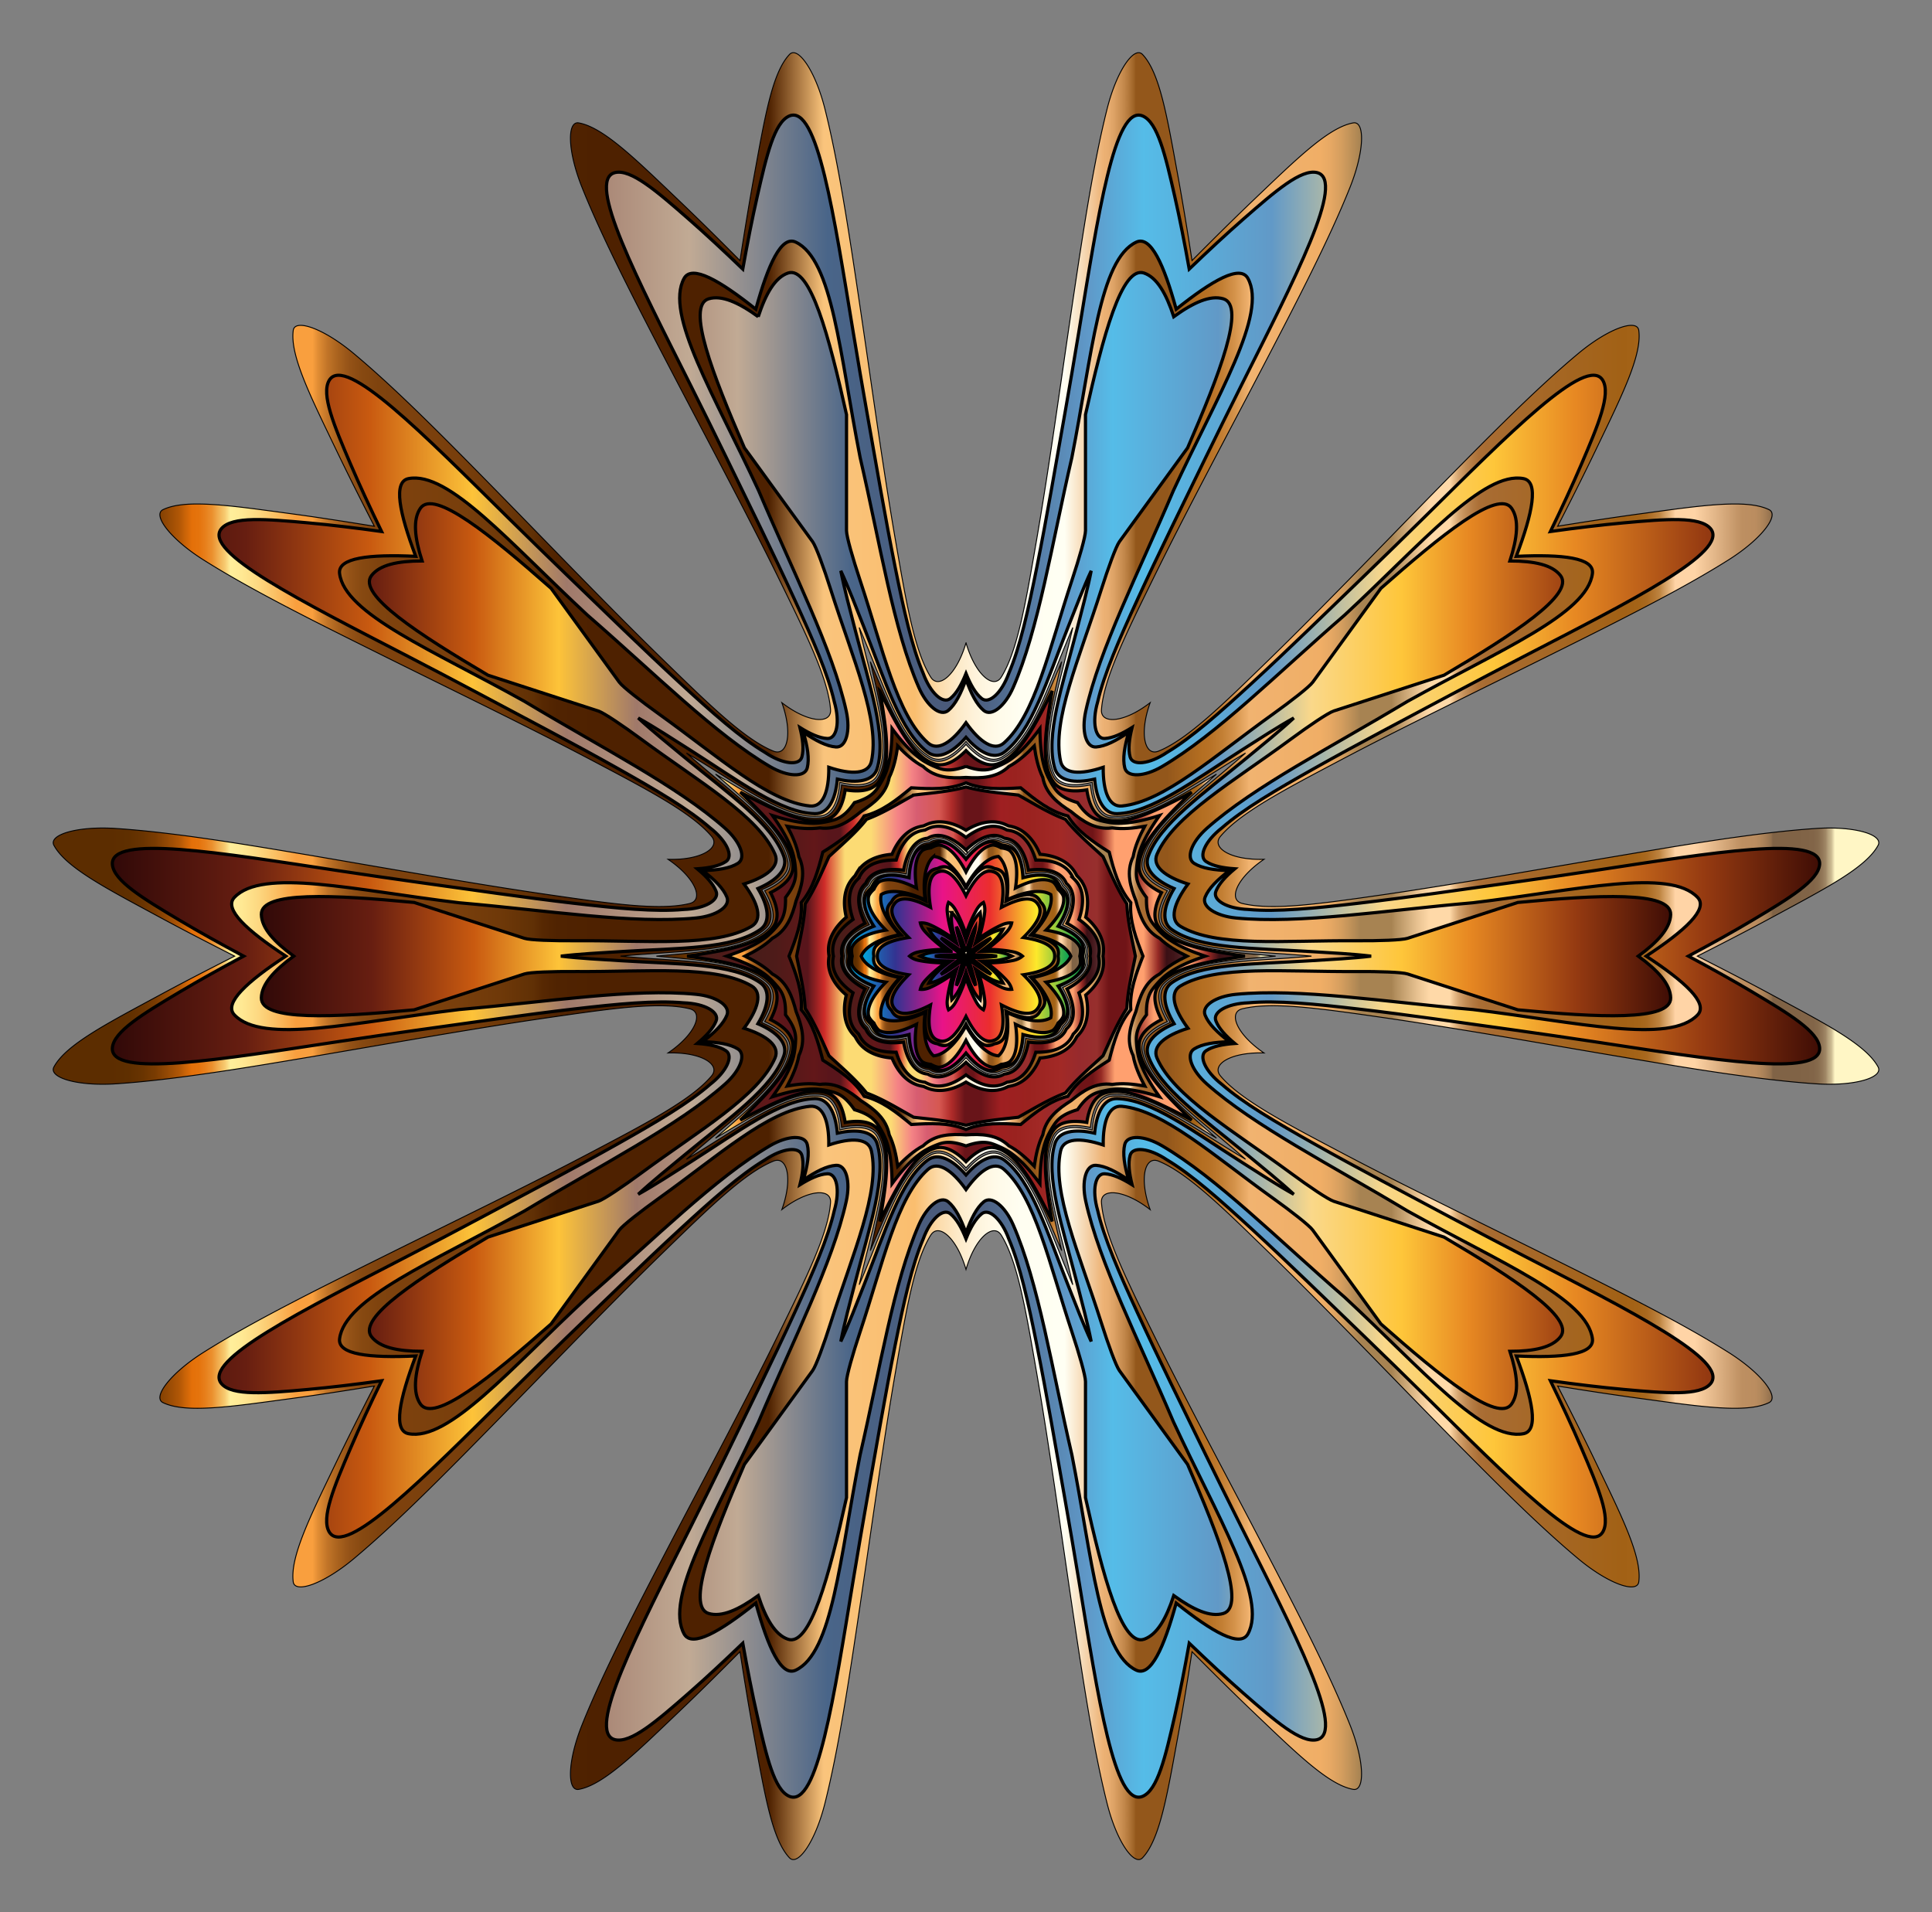 <svg xmlns="http://www.w3.org/2000/svg" viewBox="0 0 1701.15 1683.714"><rect x="0" y="0" width="1701.15" height="1683.714" fill="#808080" stroke="none"/><path fill="none" d="M651.159 228.115c3.357-21.964 6.798-43.447 10.41-64.278 9.63-55.51 16.498-98.943 31.93-119.602 6.964-9.286 23.308 9.375 31.93 42.76 12.462 48.298 21.67 110.042 31.933 179.894 10.789 73.447 20.503 145.74 31.931 211.5 9.626 55.364 16.511 98.705 31.928 119.36 6.325 8.438 20.372-6.039 29.354-33.627 8.982 27.588 23.03 42.065 29.354 33.626 15.417-20.654 22.302-63.995 31.929-119.36 11.427-65.759 21.142-138.051 31.93-211.5 10.263-69.851 19.472-131.594 31.933-179.893 8.623-33.384 24.967-52.046 31.931-42.76 15.432 20.66 22.3 64.093 31.93 119.603 3.612 20.83 7.052 42.313 10.41 64.277 15.627-15.795 31.037-31.153 46.204-45.883 40.418-39.248 71.504-70.349 96.132-77.992 11.092-3.42 13.346 21.285.7 53.362-18.309 46.399-47.15 101.763-79.906 164.307-34.443 65.762-69.076 129.958-98.484 189.875-24.755 50.45-44.66 89.56-44.327 115.331.156 10.544 20.03 7.09 43.513-9.95-8.95 27.599-6.094 47.567 3.983 44.458 24.612-7.648 55.658-38.664 95.988-77.797 47.898-46.484 98.25-99.26 150.15-152.339 49.36-50.48 93.102-95.017 131.572-126.768 26.599-21.94 50.79-27.43 50.967-15.824.34 25.784-19.632 64.96-44.47 115.528-9.321 18.976-19.165 38.378-29.359 58.12 21.927-3.593 43.421-6.96 64.349-9.961 55.769-7.996 99.199-14.885 123.615-6.593 10.984 3.754-1.713 25.065-30.8 43.582-42.084 26.777-97.96 54.615-161.221 85.96-66.52 32.957-132.271 64.536-191.281 95.725-49.68 26.264-88.773 46.205-103.651 67.25-6.072 8.623 12.037 17.51 41.05 17.526-23.462 17.068-32.889 34.902-22.909 38.309 24.407 8.28 67.755 1.435 123.384-6.519 66.073-9.452 137.829-22.553 211.016-34.989 69.604-11.825 131.171-22.146 180.957-25.22 34.415-2.116 57.214 7.662 50.534 17.155-14.88 21.06-54.064 41.014-103.882 67.326-18.695 9.872-38.063 19.782-57.914 29.763 19.85 9.98 39.219 19.891 57.914 29.764 49.818 26.311 89.003 46.266 103.882 67.325 6.68 9.493-16.12 19.271-50.534 17.156-49.786-3.074-111.353-13.396-180.957-25.221-73.187-12.436-144.943-25.537-211.016-34.99-55.63-7.953-98.977-14.798-123.384-6.518-9.98 3.407-.553 21.241 22.91 38.309-29.014.017-47.123 8.903-41.051 17.526 14.878 21.045 53.97 40.986 103.65 67.25 59.01 31.189 124.763 62.768 191.282 95.725 63.262 31.345 119.138 59.183 161.222 85.96 29.086 18.517 41.783 39.828 30.799 43.582-24.416 8.292-67.846 1.403-123.615-6.593-20.928-3.002-42.422-6.368-64.349-9.962 10.194 19.743 20.038 39.145 29.36 58.12 24.837 50.57 44.81 89.745 44.469 115.529-.176 11.606-24.368 6.116-50.967-15.824-38.47-31.75-82.212-76.29-131.573-126.769-51.9-53.079-102.251-105.854-150.149-152.338-40.33-39.133-71.376-70.15-95.988-77.797-10.077-3.11-12.933 16.86-3.983 44.458-23.483-17.04-43.356-20.495-43.513-9.95-.333 25.77 19.573 64.881 44.327 115.33 29.408 59.918 64.04 124.114 98.484 189.876 32.756 62.543 61.597 117.908 79.906 164.307 12.646 32.076 10.392 56.78-.7 53.362-24.628-7.644-55.714-38.744-96.132-77.993-15.167-14.73-30.577-30.087-46.204-45.883-3.358 21.964-6.798 43.447-10.41 64.278-9.63 55.51-16.498 98.943-31.93 119.602-6.964 9.286-23.309-9.375-31.931-42.759-12.461-48.299-21.67-110.042-31.932-179.894-10.79-73.448-20.504-145.74-31.931-211.5-9.627-55.365-16.512-98.706-31.929-119.36-6.324-8.438-20.372 6.038-29.354 33.627-8.982-27.589-23.03-42.065-29.354-33.627-15.417 20.654-22.302 63.995-31.928 119.36-11.428 65.76-21.142 138.052-31.931 211.5-10.262 69.852-19.471 131.595-31.932 179.894-8.623 33.384-24.967 52.045-31.932 42.76-15.431-20.66-22.3-64.093-31.93-119.603-3.611-20.83-7.052-42.314-10.41-64.278-15.626 15.796-31.037 31.154-46.203 45.883-40.418 39.249-71.505 70.35-96.132 77.993-11.092 3.419-13.346-21.286-.7-53.362 18.309-46.4 47.15-101.764 79.906-164.307 34.443-65.762 69.076-129.958 98.484-189.875 24.754-50.45 44.66-89.56 44.327-115.331-.157-10.545-20.03-7.09-43.513 9.95 8.95-27.599 6.093-47.568-3.983-44.458-24.613 7.647-55.658 38.664-95.988 77.797-47.898 46.484-98.25 99.26-150.15 152.338-49.36 50.48-93.102 95.018-131.572 126.769-26.6 21.94-50.79 27.43-50.967 15.824-.341-25.784 19.632-64.96 44.469-115.528 9.322-18.976 19.166-38.378 29.36-58.121-21.927 3.594-43.422 6.96-64.35 9.962-55.768 7.995-99.198 14.885-123.614 6.593-10.984-3.754 1.713-25.065 30.799-43.582 42.084-26.777 97.96-54.615 161.222-85.96 66.519-32.957 132.271-64.536 191.281-95.725 49.68-26.264 88.773-46.205 103.651-67.25 6.072-8.623-12.037-17.51-41.051-17.526 23.462-17.068 32.89-34.902 22.91-38.309-24.408-8.28-67.755-1.435-123.385 6.519-66.072 9.452-137.828 22.553-211.015 34.989-69.605 11.825-131.172 22.147-180.957 25.22-34.415 2.116-57.214-7.662-50.534-17.155 14.88-21.06 54.064-41.014 103.881-67.325 18.696-9.873 38.064-19.783 57.915-29.764-19.851-9.98-39.22-19.891-57.915-29.763-49.817-26.312-89.002-46.266-103.881-67.326-6.68-9.493 16.119-19.271 50.534-17.156 49.785 3.075 111.352 13.396 180.957 25.221 73.187 12.436 144.943 25.537 211.015 34.99 55.63 7.953 98.977 14.798 123.384 6.518 9.98-3.407.553-21.241-22.91-38.309 29.015-.017 47.124-8.903 41.052-17.526-14.878-21.045-53.97-40.986-103.651-67.25-59.01-31.189-124.762-62.768-191.281-95.725-63.262-31.345-119.138-59.183-161.222-85.96-29.086-18.517-41.783-39.828-30.8-43.582 24.417-8.292 67.847-1.403 123.616 6.593 20.927 3.002 42.422 6.368 64.349 9.962-10.194-19.743-20.038-39.145-29.36-58.12-24.837-50.57-44.81-89.745-44.469-115.529.176-11.606 24.368-6.116 50.967 15.824 38.47 31.75 82.212 76.289 131.572 126.768 51.9 53.08 102.252 105.855 150.15 152.339 40.33 39.133 71.375 70.15 95.988 77.797 10.077 3.11 12.932-16.86 3.983-44.458 23.482 17.04 43.356 20.494 43.513 9.95.332-25.771-19.573-64.882-44.327-115.33-29.408-59.918-64.041-124.114-98.484-189.876-32.756-62.544-61.597-117.908-79.906-164.307-12.646-32.077-10.392-56.781.7-53.362 24.627 7.643 55.714 38.744 96.132 77.992 15.166 14.73 30.577 30.088 46.203 45.883zm199.416 426.528c-10.196 11.956-20.318 17.913-29.388 13.87-25.66-11.532-40.378-55.243-59.548-100.374 11.018 47.78 24.805 91.793 10.823 116.205-4.961 8.603-16.652 9.733-31.928 6.053-1.222 15.666-5.91 26.436-15.624 28.495-27.538 5.754-65.137-20.958-107.173-46.202 36.998 32.178 74.022 59.682 77.06 87.65 1.043 9.876-7.751 17.662-22.273 23.664 8.22 13.392 10.758 24.86 4.11 32.237-18.897 20.84-65.017 21.33-113.863 25.616 48.846 4.285 94.966 4.775 113.862 25.616 6.649 7.377 4.111 18.845-4.11 32.236 14.523 6.003 23.317 13.789 22.274 23.665-3.038 27.967-40.062 55.472-77.06 87.65 42.036-25.244 79.635-51.957 107.173-46.203 9.715 2.06 14.402 12.83 15.624 28.495 15.276-3.68 26.967-2.55 31.928 6.054 13.982 24.411.195 68.425-10.823 116.204 19.17-45.13 33.887-88.841 59.548-100.373 9.07-4.044 19.192 1.914 29.388 13.87 10.196-11.956 20.319-17.914 29.389-13.87 25.66 11.532 40.378 55.243 59.547 100.373-11.018-47.779-24.804-91.792-10.822-116.204 4.96-8.603 16.652-9.733 31.928-6.054 1.221-15.665 5.909-26.435 15.624-28.495 27.537-5.754 65.136 20.959 107.172 46.203-36.998-32.178-74.021-59.683-77.059-87.65-1.043-9.876 7.751-17.662 22.273-23.665-8.22-13.392-10.759-24.86-4.11-32.236 18.897-20.841 65.016-21.33 113.862-25.616-48.846-4.286-94.965-4.775-113.862-25.616-6.649-7.377-4.11-18.845 4.11-32.237-14.522-6.002-23.316-13.788-22.273-23.664 3.038-27.968 40.061-55.472 77.06-87.65-42.037 25.244-79.636 51.956-107.173 46.202-9.715-2.06-14.403-12.829-15.624-28.495-15.276 3.68-26.967 2.55-31.928-6.053-13.982-24.412-.196-68.426 10.822-116.205-19.17 45.13-33.887 88.842-59.547 100.373-9.07 4.044-19.193-1.913-29.389-13.87z"/><linearGradient id="a" gradientUnits="userSpaceOnUse" x1="46.864" y1="841.857" x2="1654.286" y2="841.857"><stop offset=".032" stop-color="#5c2d00"/><stop offset=".041" stop-color="#5f2f00"/><stop offset=".049" stop-color="#693401"/><stop offset=".056" stop-color="#7a3c02"/><stop offset=".062" stop-color="#924804"/><stop offset=".069" stop-color="#b15706"/><stop offset=".074" stop-color="#d66908"/><stop offset=".076" stop-color="#e47009"/><stop offset=".08" stop-color="#e5740d"/><stop offset=".083" stop-color="#e77e1a"/><stop offset=".087" stop-color="#eb902e"/><stop offset=".09" stop-color="#f0aa4b"/><stop offset=".094" stop-color="#f7ca70"/><stop offset=".097" stop-color="#ffef9b"/><stop offset=".103" stop-color="#ffe994"/><stop offset=".112" stop-color="#fdd982"/><stop offset=".122" stop-color="#fbbf63"/><stop offset=".133" stop-color="#f99f3e"/><stop offset=".134" stop-color="#f99f3e"/><stop offset=".142" stop-color="#f99f3e"/><stop offset=".145" stop-color="#e18d34"/><stop offset=".15" stop-color="#c27528"/><stop offset=".156" stop-color="#a9621e"/><stop offset=".162" stop-color="#955317"/><stop offset=".169" stop-color="#874911"/><stop offset=".178" stop-color="#7f430e"/><stop offset=".194" stop-color="#7d410d"/><stop offset=".221" stop-color="#793f0c"/><stop offset=".244" stop-color="#6f3909"/><stop offset=".263" stop-color="#603005"/><stop offset=".268" stop-color="#572802"/><stop offset=".276" stop-color="#502301"/><stop offset=".298" stop-color="#4e2100"/><stop offset=".392" stop-color="#4e2100"/><stop offset=".422" stop-color="#fac47c"/><stop offset=".472" stop-color="#fabe6f"/><stop offset=".479" stop-color="#fbce8f"/><stop offset=".486" stop-color="#fcddae"/><stop offset=".495" stop-color="#fde9c7"/><stop offset=".505" stop-color="#fef3db"/><stop offset=".516" stop-color="#fffae8"/><stop offset=".53" stop-color="#fffef1"/><stop offset=".554" stop-color="#fffff3"/><stop offset=".575" stop-color="#edb275"/><stop offset=".578" stop-color="#e8ad70"/><stop offset=".582" stop-color="#d99e61"/><stop offset=".587" stop-color="#c18649"/><stop offset=".592" stop-color="#9f6427"/><stop offset=".593" stop-color="#93571b"/><stop offset=".61" stop-color="#93571b"/><stop offset=".629" stop-color="#b46e21"/><stop offset=".634" stop-color="#b87226"/><stop offset=".64" stop-color="#c27e33"/><stop offset=".647" stop-color="#d4924a"/><stop offset=".654" stop-color="#ecae6a"/><stop offset=".655" stop-color="#f1b370"/><stop offset=".694" stop-color="#f0ae66"/><stop offset=".699" stop-color="#e8a964"/><stop offset=".706" stop-color="#d39d5e"/><stop offset=".714" stop-color="#b18955"/><stop offset=".716" stop-color="#a78352"/><stop offset=".733" stop-color="#a78352"/><stop offset=".736" stop-color="#b69261"/><stop offset=".748" stop-color="#ebc594"/><stop offset=".754" stop-color="#ffd9a8"/><stop offset=".765" stop-color="#ffd9a8"/><stop offset=".767" stop-color="#ecc18e"/><stop offset=".77" stop-color="#d3a26d"/><stop offset=".774" stop-color="#c08a53"/><stop offset=".778" stop-color="#b37941"/><stop offset=".781" stop-color="#ab6f36"/><stop offset=".785" stop-color="#a86c32"/><stop offset=".86" stop-color="#a26115"/><stop offset=".868" stop-color="#a46317"/><stop offset=".873" stop-color="#a9691f"/><stop offset=".876" stop-color="#b2742d"/><stop offset=".88" stop-color="#be8441"/><stop offset=".882" stop-color="#ce985a"/><stop offset=".885" stop-color="#e2b179"/><stop offset=".888" stop-color="#facd9e"/><stop offset=".888" stop-color="#ffd4a6"/><stop offset=".899" stop-color="#ffd4a6"/><stop offset=".925" stop-color="#bd8f61"/><stop offset=".932" stop-color="#bb8d60"/><stop offset=".935" stop-color="#b3885c"/><stop offset=".938" stop-color="#a57e56"/><stop offset=".941" stop-color="#92704e"/><stop offset=".942" stop-color="#806346"/><stop offset=".953" stop-color="#806346"/><stop offset=".955" stop-color="#806346"/><stop offset=".964" stop-color="#826548"/><stop offset=".967" stop-color="#876c4d"/><stop offset=".969" stop-color="#927758"/><stop offset=".971" stop-color="#a08866"/><stop offset=".972" stop-color="#b39e79"/><stop offset=".974" stop-color="#cbba91"/><stop offset=".975" stop-color="#e6d9ac"/><stop offset=".976" stop-color="#fff6c5"/><stop offset="1" stop-color="#fff6c5"/></linearGradient><path fill="url(#a)" stroke="#000" stroke-width=".828" d="M756.564 552.52c.263.606.524 1.213.785 1.82 20.825 48.519 35.178 97.38 62.17 112.391 9.133 5.047 20.062-1.175 31.056-14.055 10.995 12.88 21.924 19.102 31.056 14.055 26.992-15.012 41.346-63.872 62.17-112.39.261-.608.523-1.215.785-1.82l-.435 1.933c-11.67 51.493-28.778 99.459-15.764 127.47 4.422 9.45 16.92 10.84 33.386 6.882 1.324 16.883 6.509 28.34 16.863 29.625 30.66 3.721 70.993-27.371 116.359-54.383.568-.338 1.136-.675 1.704-1.01-.495.436-.99.872-1.488 1.307-39.709 34.8-81.742 63.55-87.678 93.86-1.978 10.244 7.316 18.715 22.964 25.192-8.853 14.436-11.392 26.753-3.77 33.878 22.617 21.033 73.522 19.585 126.101 24.398.658.06 1.316.121 1.973.184l-1.973.184c-52.579 4.812-103.484 3.364-126.102 24.397-7.621 7.126-5.082 19.442 3.771 33.879-15.648 6.476-24.942 14.947-22.964 25.192 5.936 30.31 47.97 59.06 87.678 93.859.497.435.993.872 1.488 1.308l-1.704-1.01c-45.366-27.012-85.698-58.105-116.36-54.384-10.353 1.285-15.538 12.742-16.862 29.625-16.466-3.958-28.964-2.567-33.386 6.883-13.014 28.01 4.094 75.977 15.764 127.47.146.644.291 1.289.435 1.933-.262-.606-.524-1.212-.784-1.82-20.825-48.518-35.179-97.379-62.171-112.39-9.132-5.047-20.061 1.174-31.056 14.055-10.994-12.88-21.923-19.102-31.055-14.055-26.993 15.011-41.346 63.872-62.171 112.39-.261.608-.523 1.214-.785 1.82.144-.644.289-1.289.435-1.933 11.67-51.493 28.778-99.46 15.764-127.47-4.421-9.45-16.92-10.84-33.386-6.883-1.324-16.883-6.508-28.34-16.863-29.625-30.66-3.72-70.992 27.372-116.359 54.383-.568.339-1.136.675-1.704 1.011l1.488-1.308c39.709-34.799 81.743-63.549 87.678-93.859 1.978-10.245-7.316-18.716-22.964-25.192 8.853-14.437 11.393-26.753 3.771-33.88-22.618-21.031-73.523-19.584-126.102-24.396-.658-.06-1.316-.122-1.973-.184a611.4 611.4 0 011.973-.184c52.58-4.813 103.484-3.365 126.102-24.397 7.622-7.126 5.082-19.443-3.77-33.88 15.647-6.476 24.941-14.947 22.963-25.192-5.935-30.31-47.97-59.06-87.678-93.858-.497-.436-.993-.872-1.488-1.309l1.704 1.011c45.367 27.012 85.698 58.104 116.36 54.383 10.354-1.285 15.538-12.742 16.862-29.625 16.466 3.958 28.965 2.568 33.386-6.883 13.014-28.01-4.093-75.976-15.764-127.47l-.435-1.932zm94.011 13.457c-8.222 28.321-24.225 41.152-31.046 30.224-14.4-23.142-21.648-66.167-31.087-120.73-11.071-64.033-20.585-133.96-31.088-204.85-10.005-67.51-19.077-127.486-31.09-175.05-8.52-33.703-23.808-55.224-31.088-47.636-15.332 16.06-21.797 55.7-31.086 106.482-4.384 23.979-8.5 49.077-12.507 75.003-18.482-18.618-36.564-36.505-54.205-53.327-37.363-35.623-65.894-63.893-87.738-67.874-10.349-1.86-10.067 24.537 2.849 56.812 18.24 45.541 46.152 99.395 77.74 159.892 33.17 63.525 66.576 125.69 95.257 184 24.435 49.69 43.86 88.76 45.813 115.945.905 12.85-19.583 11.877-42.882-6.203 9.995 27.745 4.59 47.532-7.352 42.7-25.252-10.258-56.405-40.805-96.112-79.4-46.595-45.296-95.394-96.276-145.56-147.453-47.774-48.737-90.367-91.926-128.043-123.345-26.704-22.257-51.722-30.683-53.151-20.265-2.964 22.005 15.106 57.875 37.44 104.417 10.547 21.976 21.97 44.7 33.967 68.031-25.896-4.2-51.038-8.042-75.198-11.282-51.166-6.858-90.864-12.959-110.876-3.34-9.466 4.578 6.278 25.768 35.697 44.287 41.525 26.123 95.762 53.285 156.876 83.661 64.175 31.896 127.74 62.552 185.217 92.87 48.976 25.837 87.655 46.026 105.215 66.872 8.285 9.864-8.863 21.12-38.339 20.187 24.394 16.572 31.652 35.756 19.15 38.867-26.458 6.543-69.617.142-124.426-7.742-64.32-9.258-133.765-21.819-204.43-33.736-67.298-11.347-127.142-21.252-176.09-24.526-34.687-2.31-59.879 5.579-54.912 14.847 10.536 19.544 46.239 37.943 91.664 62.47 21.45 11.578 44.05 23.249 67.468 35.072-23.419 11.823-46.018 23.493-67.468 35.072-45.425 24.527-81.128 42.925-91.664 62.47-4.967 9.268 20.225 17.157 54.911 14.846 48.949-3.273 108.793-13.178 176.09-24.526 70.666-11.916 140.11-24.477 204.431-33.735 54.809-7.884 97.968-14.286 124.427-7.742 12.5 3.11 5.243 22.295-19.15 38.866 29.475-.932 46.623 10.324 38.338 20.188-17.56 20.846-56.24 41.035-105.215 66.872-57.477 30.317-121.042 60.974-185.217 92.87-61.114 30.376-115.351 57.537-156.876 83.66-29.42 18.52-45.163 39.71-35.697 44.288 20.012 9.619 59.71 3.518 110.876-3.34 24.16-3.24 49.302-7.083 75.198-11.283-11.997 23.33-23.42 46.055-33.968 68.031-22.333 46.543-40.403 82.413-37.439 104.418 1.43 10.417 26.447 1.992 53.15-20.265 37.677-31.42 80.27-74.609 128.045-123.345 50.165-51.177 98.964-102.158 145.559-147.454 39.707-38.594 70.86-69.142 96.112-79.4 11.942-4.831 17.347 14.955 7.352 42.7 23.299-18.08 43.787-19.053 42.883-6.202-1.954 27.185-21.379 66.254-45.814 115.944-28.68 58.311-62.086 120.476-95.257 184-31.587 60.497-59.5 114.352-77.74 159.893-12.916 32.275-13.198 58.671-2.849 56.812 21.844-3.982 50.375-32.251 87.738-67.874 17.641-16.823 35.723-34.709 54.205-53.328 4.008 25.926 8.123 51.025 12.507 75.004 9.289 50.781 15.754 90.421 31.086 106.482 7.28 7.588 22.567-13.933 31.088-47.636 12.013-47.565 21.086-107.54 31.09-175.05 10.503-70.89 20.017-140.818 31.088-204.85 9.439-54.563 16.688-97.588 31.087-120.73 6.82-10.928 22.824 1.902 31.046 30.224 8.223-28.322 24.226-41.152 31.047-30.224 14.4 23.142 21.648 66.167 31.086 120.73 11.072 64.032 20.585 133.96 31.089 204.85 10.004 67.51 19.076 127.485 31.09 175.05 8.52 33.702 23.808 55.224 31.088 47.636 15.332-16.06 21.797-55.701 31.086-106.482 4.384-23.979 8.5-49.078 12.507-75.004 18.481 18.62 36.564 36.505 54.205 53.328 37.363 35.623 65.893 63.892 87.737 67.874 10.35 1.86 10.068-24.537-2.848-56.812-18.24-45.541-46.153-99.396-77.74-159.893-33.171-63.524-66.577-125.689-95.257-184-24.435-49.69-43.86-88.759-45.814-115.944-.905-12.85 19.584-11.877 42.882 6.202-9.994-27.745-4.59-47.531 7.353-42.7 25.251 10.258 56.405 40.806 96.112 79.4 46.595 45.296 95.394 96.276 145.559 147.454 47.775 48.736 90.367 91.925 128.044 123.345 26.703 22.257 51.721 30.682 53.15 20.265 2.964-22.005-15.105-57.875-37.438-104.418-10.548-21.976-21.972-44.7-33.968-68.03 25.896 4.2 51.038 8.041 75.198 11.282 51.166 6.858 90.864 12.959 110.876 3.34 9.466-4.579-6.278-25.769-35.698-44.287-41.524-26.124-95.761-53.285-156.875-83.662-64.175-31.895-127.74-62.552-185.218-92.869-48.975-25.837-87.654-46.026-105.214-66.872-8.285-9.864 8.863-21.12 38.339-20.188-24.395-16.571-31.652-35.756-19.15-38.866 26.458-6.544 69.617-.142 124.426 7.742 64.32 9.258 133.765 21.819 204.43 33.735 67.298 11.348 127.142 21.253 176.09 24.526 34.687 2.31 59.879-5.578 54.912-14.846-10.537-19.545-46.239-37.943-91.664-62.47-21.45-11.579-44.05-23.249-67.468-35.072 23.419-11.823 46.017-23.494 67.468-35.073 45.425-24.526 81.127-42.924 91.664-62.469 4.967-9.268-20.225-17.157-54.911-14.847-48.949 3.274-108.793 13.18-176.09 24.526-70.666 11.917-140.111 24.478-204.431 33.736-54.809 7.884-97.968 14.285-124.427 7.742-12.5-3.11-5.244-22.295 19.15-38.867-29.475.932-46.623-10.323-38.338-20.187 17.56-20.846 56.24-41.035 105.214-66.873 57.478-30.317 121.043-60.973 185.218-92.869 61.114-30.376 115.351-57.538 156.875-83.661 29.42-18.519 45.164-39.709 35.698-44.287-20.012-9.619-59.71-3.518-110.876 3.34-24.16 3.24-49.302 7.082-75.198 11.282 11.996-23.33 23.42-46.055 33.967-68.03 22.334-46.543 40.403-82.413 37.44-104.418-1.43-10.418-26.448-1.992-53.151 20.265-37.677 31.42-80.27 74.608-128.044 123.345-50.165 51.177-98.964 102.157-145.56 147.454-39.706 38.594-70.86 69.141-96.111 79.4-11.942 4.831-17.348-14.956-7.353-42.7-23.298 18.079-43.787 19.052-42.882 6.202 1.953-27.186 21.379-66.254 45.814-115.944 28.68-58.312 62.086-120.476 95.256-184 31.588-60.498 59.502-114.352 77.74-159.894 12.917-32.274 13.199-58.67 2.85-56.811-21.845 3.981-50.375 32.25-87.739 67.873-17.64 16.823-35.723 34.71-54.204 53.328-4.008-25.926-8.124-51.025-12.507-75.003-9.29-50.781-15.755-90.422-31.086-106.482-7.28-7.588-22.568 13.933-31.089 47.636-12.013 47.564-21.085 107.54-31.09 175.05-10.503 70.89-20.016 140.817-31.088 204.85-9.438 54.563-16.687 97.588-31.086 120.73-6.821 10.928-22.825-1.903-31.047-30.224z"/><linearGradient id="b" gradientUnits="userSpaceOnUse" x1="98.914" y1="841.857" x2="1602.236" y2="841.857"><stop offset="0" stop-color="#310908"/><stop offset=".078" stop-color="#671e11"/><stop offset=".151" stop-color="#c95a10"/><stop offset=".211" stop-color="#fdc339"/><stop offset=".266" stop-color="#a0796a"/><stop offset=".338" stop-color="#c1aa94"/><stop offset=".419" stop-color="#496589"/><stop offset=".501" stop-color="#4a5877"/><stop offset=".572" stop-color="#5f99c9"/><stop offset=".604" stop-color="#55bce8"/><stop offset=".679" stop-color="#6199c7"/><stop offset=".745" stop-color="#fad88a"/><stop offset=".809" stop-color="#fec63a"/><stop offset=".857" stop-color="#e78822"/><stop offset=".933" stop-color="#953a11"/><stop offset="1" stop-color="#3f0d05"/></linearGradient><path fill="url(#b)" stroke="#000" stroke-width="2.81" d="M654.02 236.923c4.041-22.629 8.226-44.047 12.754-63.961 8.259-36.3 15.061-65.252 28.243-70.865 24.796-10.396 39.277 87.6 56.343 190.895 3.745 22.668 8.29 49.29 11.972 70.016 8.293 46.675 16.1 92.746 24.752 135.817 7.735 38.484 14.875 70.825 24.744 93.881 6.411 17.704 17.507 27.494 23.92 22.325 5.468-4.425 9.835-12.14 13.827-22.031 3.992 9.891 8.36 17.606 13.827 22.031 6.414 5.17 17.509-4.62 23.92-22.324 9.87-23.056 17.01-55.397 24.744-93.882 8.653-43.07 16.46-89.142 24.752-135.817 3.682-20.727 8.227-47.348 11.973-70.016 17.066-103.295 31.546-201.29 56.342-190.895 13.182 5.613 19.985 34.566 28.243 70.865 4.528 19.914 8.713 41.332 12.754 63.961 16.57-15.932 32.544-30.8 47.913-44.25 28.018-24.512 50.54-43.936 64.503-40.73 26.17 6.165-19.715 93.957-66.624 187.555-10.293 20.541-22.264 44.75-31.468 63.682-20.726 42.635-41.49 84.496-59.806 124.427-16.364 35.68-29.597 66.042-35.164 90.496-5.22 18.09-1.998 32.533 6.23 32.12 7.024-.365 15.092-4.04 24.135-9.696-2.584 10.349-3.586 19.157-1.763 25.951 2.15 7.952 16.881 6.553 32.474-4 21.536-12.853 46.322-34.82 75.2-61.409 32.317-29.759 65.712-62.443 99.856-95.33 15.161-14.603 34.486-33.468 50.84-49.606 74.522-73.536 143.837-144.305 157.788-121.32 7.365 12.289-4.15 39.711-18.804 73.932-8.043 18.773-17.246 38.56-27.278 59.242 22.77-3.15 44.433-5.788 64.772-7.636 37.074-3.362 66.712-5.84 76.124 4.963 17.55 20.37-71.176 64.424-164.141 112.574-20.402 10.568-44.315 23.117-62.89 33.023-41.828 22.31-83.232 43.972-121.52 65.51-34.211 19.25-62.763 36.033-81.64 52.544-14.857 11.569-20.74 25.146-13.841 29.648 5.898 3.833 14.585 5.603 25.226 6.343-8.174 6.853-14.162 13.39-16.68 19.958-2.935 7.697 9.805 15.224 28.623 15.85 24.977 2.262 57.942-.941 96.933-5.478 43.637-5.08 89.865-11.892 136.819-18.429 20.85-2.903 47.572-6.807 70.288-10.25 103.513-15.688 201.187-32.2 198.963-5.404-1.265 14.27-26.698 29.688-58.669 48.76-17.54 10.46-36.617 21.058-56.89 31.894 20.273 10.836 39.35 21.434 56.89 31.894 31.97 19.072 57.405 34.488 58.67 48.76 2.223 26.795-95.45 10.284-198.964-5.405-22.716-3.443-49.439-7.346-70.288-10.25-46.953-6.537-93.182-13.349-136.819-18.429-38.991-4.536-71.956-7.74-96.933-5.478-18.818.626-31.558 8.153-28.623 15.85 2.518 6.568 8.506 13.105 16.68 19.959-10.641.74-19.328 2.509-25.226 6.342-6.898 4.502-1.016 18.08 13.84 29.648 18.878 16.51 47.43 33.295 81.64 52.544 38.29 21.539 79.693 43.2 121.522 65.51 18.574 9.906 42.487 22.455 62.889 33.023 92.965 48.15 181.69 92.204 164.141 112.575-9.411 10.802-39.05 8.325-76.124 4.962-20.34-1.848-42.002-4.487-64.772-7.636 10.031 20.682 19.235 40.47 27.278 59.242 14.654 34.221 26.169 61.643 18.804 73.932-13.95 22.985-83.266-47.784-157.788-121.32-16.354-16.138-35.679-35.003-50.84-49.607-34.144-32.886-67.54-65.57-99.856-95.329-28.878-26.588-53.664-48.556-75.2-61.408-15.593-10.554-30.324-11.953-32.474-4.001-1.823 6.794-.821 15.602 1.763 25.951-9.043-5.656-17.111-9.33-24.136-9.696-8.227-.413-11.449 14.03-6.23 32.12 5.568 24.454 18.801 54.815 35.165 90.496 18.316 39.931 39.08 81.793 59.806 124.428 9.204 18.932 21.174 43.14 31.468 63.681 46.909 93.599 92.795 181.39 66.624 187.555-13.964 3.207-36.485-16.218-64.503-40.73-15.368-13.45-31.343-28.318-47.913-44.25-4.041 22.629-8.226 44.047-12.754 63.962-8.258 36.299-15.061 65.252-28.243 70.865-24.796 10.395-39.277-87.6-56.342-190.895-3.746-22.67-8.291-49.29-11.973-70.016-8.293-46.675-16.1-92.747-24.752-135.817-7.735-38.485-14.875-70.826-24.744-93.882-6.411-17.704-17.506-27.494-23.92-22.325-5.468 4.425-9.835 12.14-13.827 22.032-3.992-9.892-8.359-17.607-13.827-22.032-6.413-5.169-17.509 4.621-23.92 22.325-9.87 23.056-17.01 55.397-24.744 93.882-8.653 43.07-16.46 89.142-24.752 135.817-3.681 20.726-8.227 47.347-11.972 70.016-17.066 103.294-31.547 201.29-56.343 190.895-13.182-5.613-19.985-34.566-28.243-70.865-4.528-19.915-8.713-41.333-12.754-63.962-16.57 15.932-32.544 30.8-47.913 44.25-28.017 24.512-50.54 43.937-64.503 40.73-26.17-6.165 19.715-93.956 66.624-187.555 10.294-20.54 22.264-44.75 31.468-63.681 20.726-42.635 41.49-84.497 59.806-124.428 16.364-35.68 29.597-66.042 35.164-90.496 5.22-18.09 1.998-32.533-6.229-32.12-7.025.366-15.092 4.04-24.136 9.696 2.584-10.349 3.586-19.157 1.763-25.951-2.15-7.952-16.88-6.553-32.473 4.001-21.537 12.852-46.323 34.82-75.2 61.408-32.318 29.759-65.713 62.443-99.857 95.33-15.161 14.603-34.486 33.468-50.84 49.606-74.522 73.536-143.837 144.305-157.788 121.32-7.365-12.289 4.15-39.711 18.804-73.932 8.043-18.772 17.247-38.56 27.278-59.242-22.77 3.15-44.433 5.788-64.772 7.636-37.074 3.362-66.713 5.84-76.124-4.962-17.55-20.37 71.176-64.425 164.141-112.575 20.402-10.568 44.315-23.117 62.89-33.023 41.828-22.31 83.232-43.971 121.52-65.51 34.211-19.249 62.763-36.033 81.64-52.544 14.857-11.568 20.74-25.146 13.841-29.648-5.898-3.833-14.585-5.602-25.226-6.342 8.174-6.854 14.162-13.391 16.68-19.959 2.935-7.697-9.805-15.224-28.623-15.85-24.977-2.262-57.942.942-96.933 5.478-43.637 5.08-89.865 11.892-136.819 18.429-20.85 2.904-47.572 6.807-70.288 10.25-103.513 15.689-201.187 32.2-198.963 5.405 1.265-14.272 26.698-29.688 58.669-48.76 17.54-10.46 36.617-21.058 56.89-31.894-20.273-10.836-39.35-21.435-56.89-31.895-31.97-19.071-57.404-34.488-58.67-48.76-2.223-26.794 95.45-10.283 198.964 5.406 22.716 3.442 49.439 7.346 70.288 10.25 46.954 6.536 93.182 13.348 136.819 18.428 38.991 4.537 71.956 7.74 96.933 5.479 18.818-.627 31.558-8.154 28.623-15.85-2.518-6.569-8.506-13.106-16.68-19.96 10.641-.74 19.328-2.509 25.226-6.342 6.898-4.502 1.016-18.08-13.84-29.647-18.878-16.511-47.43-33.296-81.64-52.544-38.29-21.54-79.693-43.2-121.522-65.51-18.574-9.907-42.487-22.456-62.889-33.023-92.965-48.151-181.69-92.205-164.141-112.575 9.411-10.802 39.05-8.325 76.124-4.963 20.34 1.848 42.002 4.487 64.772 7.636-10.031-20.682-19.235-40.47-27.278-59.242-14.654-34.22-26.169-61.643-18.804-73.932 13.95-22.985 83.266 47.784 157.788 121.32 16.354 16.138 35.679 35.003 50.84 49.607 34.144 32.887 67.54 65.57 99.856 95.329 28.878 26.589 53.664 48.556 75.2 61.408 15.593 10.554 30.324 11.953 32.474 4.001 1.823-6.794.821-15.602-1.763-25.951 9.044 5.656 17.111 9.33 24.136 9.696 8.227.413 11.449-14.03 6.23-32.12-5.568-24.454-18.801-54.815-35.165-90.496-18.315-39.931-39.08-81.792-59.806-124.427-9.204-18.932-21.174-43.14-31.468-63.682-46.909-93.598-92.795-181.39-66.624-187.554 13.964-3.207 36.486 16.217 64.503 40.73 15.369 13.45 31.343 28.317 47.913 44.25zm196.555 361.13c-4.437 12.663-9.35 22.266-15.64 27.524-6.873 5.723-18.691-3.788-25.859-20.177-22.391-51.291-33.941-125.851-51.723-202.588-17.931-91.023-24.157-174.454-56.817-189.679-12.612-5.788-24.152 19.543-35.036 59.121-32.068-25.622-56.293-39.332-63.095-27.236-17.473 31.514 26.53 102.67 65.525 186.849 30.719 72.533 65.2 139.643 77.233 194.3 3.835 17.472-.136 32.113-9.06 31.523-8.18-.556-17.8-5.438-28.832-13.075 3.854 12.853 5.524 23.51 3.526 31.46-2.197 8.67-17.349 7.924-32.78-1.123-48.264-28.334-101.433-81.866-160.924-133.495-68.009-63.1-122.084-126.937-157.456-120.057-13.606 2.73-8.053 30.007 6.406 68.423-41.004-1.88-68.662 1.268-67.054 15.052 4.387 35.766 81.81 67.469 162.837 112.65 67.487 40.624 134.828 74.65 176.69 111.795 13.372 11.88 18.765 26.06 11.198 30.829-6.944 4.357-17.596 6.062-31.01 6.368 10.672 8.133 18.288 15.773 21.345 23.38 3.318 8.305-9.379 16.607-27.181 18.359-55.7 5.445-130.18-6.61-208.656-13.411-92.11-11.075-173.38-30.936-197.953-4.579-9.402 10.207 11.123 29.01 45.401 51.59-34.278 22.582-54.803 41.385-45.4 51.591 24.572 26.357 105.843 6.496 197.952-4.578 78.476-6.801 152.956-18.856 208.656-13.411 17.802 1.752 30.5 10.053 27.18 18.359-3.056 7.607-10.672 15.247-21.344 23.38 13.414.306 24.066 2.01 31.01 6.368 7.567 4.769 2.174 18.948-11.198 30.829-41.862 37.145-109.203 71.17-176.69 111.795-81.027 45.181-158.45 76.883-162.837 112.65-1.608 13.784 26.05 16.931 67.054 15.051-14.459 38.417-20.012 65.694-6.406 68.424 35.372 6.88 89.447-56.958 157.456-120.057 59.49-51.63 112.66-105.16 160.923-133.495 15.432-9.047 30.584-9.794 32.78-1.124 1.999 7.95.329 18.608-3.525 31.46 11.033-7.636 20.652-12.518 28.831-13.075 8.925-.59 12.896 14.052 9.061 31.524-12.033 54.657-46.514 121.766-77.233 194.3-38.995 84.178-82.998 155.334-65.525 186.849 6.802 12.096 31.027-1.614 63.095-27.237 10.884 39.578 22.424 64.91 35.036 59.121 32.66-15.225 38.886-98.655 56.817-189.678 17.782-76.737 29.332-151.297 51.723-202.588 7.168-16.39 18.986-25.9 25.86-20.178 6.29 5.259 11.203 14.862 15.64 27.525 4.436-12.663 9.349-22.267 15.639-27.525 6.873-5.722 18.692 3.788 25.86 20.178 22.39 51.29 33.94 125.85 51.723 202.588 17.93 91.023 24.156 174.453 56.816 189.678 12.613 5.789 24.153-19.542 35.036-59.12 32.068 25.622 56.294 39.332 63.095 27.236 17.474-31.515-26.529-102.67-65.524-186.85-30.72-72.533-65.2-139.642-77.234-194.299-3.834-17.472.137-32.113 9.061-31.524 8.18.557 17.8 5.439 28.832 13.076-3.854-12.853-5.524-23.51-3.526-31.461 2.197-8.67 17.348-7.923 32.78 1.124 48.264 28.334 101.433 81.865 160.924 133.495 68.008 63.1 122.084 126.937 157.456 120.057 13.606-2.73 8.053-30.007-6.406-68.424 41.004 1.88 68.662-1.267 67.054-15.051-4.387-35.767-81.81-67.469-162.838-112.65-67.486-40.625-134.827-74.65-176.689-111.795-13.373-11.881-18.765-26.06-11.199-30.829 6.945-4.357 17.597-6.062 31.011-6.368-10.672-8.133-18.288-15.773-21.345-23.38-3.319-8.306 9.379-16.607 27.18-18.36 55.701-5.444 130.181 6.61 208.657 13.412 92.11 11.074 173.38 30.935 197.952 4.578 9.403-10.206-11.122-29.01-45.4-51.59 34.278-22.581 54.803-41.384 45.4-51.59-24.572-26.358-105.843-6.497-197.952 4.578-78.476 6.8-152.956 18.856-208.656 13.41-17.802-1.751-30.5-10.053-27.18-18.358 3.056-7.607 10.671-15.247 21.344-23.38-13.415-.306-24.066-2.011-31.01-6.368-7.567-4.769-2.175-18.948 11.198-30.83 41.862-37.144 109.203-71.17 176.69-111.795 81.026-45.18 158.45-76.883 162.837-112.65 1.608-13.783-26.05-16.93-67.054-15.05 14.459-38.417 20.012-65.694 6.406-68.424-35.372-6.88-89.448 56.957-157.456 120.057-59.49 51.63-112.66 105.16-160.923 133.495-15.433 9.046-30.584 9.794-32.781 1.124-1.998-7.951-.328-18.608 3.526-31.461-11.033 7.637-20.652 12.519-28.832 13.075-8.924.59-12.895-14.051-9.06-31.523 12.033-54.657 46.514-121.766 77.233-194.3 38.995-84.179 82.998-155.335 65.524-186.849-6.8-12.097-31.026 1.614-63.095 27.236-10.883-39.578-22.423-64.91-35.036-59.12-32.66 15.224-38.885 98.655-56.816 189.678-17.782 76.737-29.332 151.297-51.724 202.588-7.167 16.39-18.986 25.9-25.86 20.177-6.29-5.258-11.202-14.861-15.639-27.525z"/><linearGradient id="c" gradientUnits="userSpaceOnUse" x1="230.117" y1="841.857" x2="1471.033" y2="841.857"><stop offset="0" stop-color="#310908"/><stop offset=".078" stop-color="#671e11"/><stop offset=".151" stop-color="#c95a10"/><stop offset=".211" stop-color="#fdc339"/><stop offset=".266" stop-color="#a0796a"/><stop offset=".338" stop-color="#c1aa94"/><stop offset=".419" stop-color="#496589"/><stop offset=".501" stop-color="#4a5877"/><stop offset=".572" stop-color="#5f99c9"/><stop offset=".604" stop-color="#55bce8"/><stop offset=".679" stop-color="#6199c7"/><stop offset=".745" stop-color="#fad88a"/><stop offset=".809" stop-color="#fec63a"/><stop offset=".857" stop-color="#e78822"/><stop offset=".933" stop-color="#953a11"/><stop offset="1" stop-color="#3f0d05"/></linearGradient><path fill="url(#c)" stroke="#000" stroke-width="2.81" d="M850.575 649.178c-12.1 13.878-24.689 19.983-33.818 13.06-23.966-18.25-37.33-62.722-55.715-109.236-7.11-17.985-13.774-35.523-20.708-50.435 3.154 16.14 8.072 34.246 12.891 52.975 12.466 48.437 27.794 92.271 19.133 121.123-3.317 10.966-17.09 13.427-35.036 9.311-1.632 18.34-8.228 30.679-19.683 30.445-30.116-.679-67.069-28.802-109.282-55.626-16.324-10.37-32.023-20.643-46.398-28.63 12.039 11.203 26.66 22.96 41.567 35.28 38.556 31.858 76.721 58.311 86.673 86.743 3.762 10.822-5.934 20.909-22.872 28.128 9.46 15.796 11.376 29.655 1.971 36.199-24.763 17.153-71.189 16.12-121.107 19.232-19.302 1.205-38.04 2.122-54.366 4.11 16.325 1.987 35.064 2.905 54.366 4.109 49.918 3.112 96.344 2.08 121.107 19.232 9.405 6.544 7.489 20.403-1.971 36.2 16.938 7.219 26.634 17.305 22.872 28.127-9.952 28.432-48.117 54.886-86.673 86.744-14.908 12.32-29.528 24.076-41.567 35.28 14.375-7.988 30.074-18.26 46.398-28.63 42.213-26.825 79.166-54.948 109.282-55.626 11.455-.234 18.051 12.104 19.683 30.444 17.946-4.115 31.719-1.655 35.036 9.312 8.661 28.852-6.666 72.686-19.133 121.123-4.819 18.729-9.737 36.834-12.891 52.974 6.934-14.912 13.598-32.45 20.708-50.435 18.385-46.513 31.75-90.986 55.715-109.236 9.13-6.923 21.718-.818 33.818 13.06 12.1-13.878 24.69-19.983 33.819-13.06 23.965 18.25 37.33 62.723 55.715 109.236 7.11 17.985 13.773 35.523 20.708 50.435-3.154-16.14-8.072-34.245-12.892-52.974-12.466-48.437-27.793-92.271-19.132-121.123 3.317-10.967 17.09-13.427 35.036-9.312 1.632-18.34 8.228-30.678 19.683-30.444 30.116.678 67.068 28.801 109.282 55.625 16.323 10.371 32.023 20.643 46.398 28.631-12.039-11.204-26.66-22.96-41.567-35.28-38.556-31.858-76.722-58.312-86.673-86.744-3.763-10.822 5.934-20.908 22.872-28.127-9.46-15.797-11.376-29.656-1.971-36.2 24.763-17.152 71.188-16.12 121.107-19.232 19.301-1.204 38.04-2.122 54.365-4.11-16.325-1.987-35.064-2.904-54.365-4.109-49.919-3.111-96.344-2.08-121.107-19.232-9.405-6.544-7.49-20.403 1.97-36.2-16.937-7.218-26.634-17.305-22.871-28.127 9.951-28.432 48.117-54.885 86.673-86.744 14.907-12.32 29.528-24.076 41.567-35.28-14.375 7.988-30.075 18.26-46.398 28.631-42.214 26.824-79.166 54.947-109.282 55.626-11.455.234-18.051-12.105-19.683-30.445-17.946 4.116-31.72 1.655-35.036-9.311-8.661-28.852 6.666-72.686 19.132-121.123 4.82-18.73 9.738-36.834 12.892-52.975-6.935 14.912-13.598 32.45-20.708 50.435-18.385 46.514-31.75 90.986-55.715 109.237-9.13 6.922-21.719.817-33.819-13.061zM667.647 278.863c6.69-20.451 14.758-34.445 26.088-38.432 19.664-6.798 36.223 55.571 51.64 124.689l-.022 102.12c.023 5.193 5.484 24.243 11.977 43.779 20.078 60.38 32.29 118.75 59.866 143.161 8.569 7.549 21.015-.49 33.38-17.856 12.363 17.366 24.81 25.405 33.378 17.856 27.576-24.41 39.788-82.781 59.866-143.161 6.493-19.536 11.954-38.586 11.977-43.78l-.023-102.12c15.418-69.117 31.977-131.486 51.64-124.688 11.331 3.987 19.398 17.98 26.089 38.432 17.433-12.613 32.185-19.193 43.695-15.758 19.904 6.059-3.36 66.249-31.512 131.229l-60.043 82.603c-3.034 4.215-9.813 22.837-16.043 42.458-19.247 60.65-43.677 115.052-35.716 151.008 2.496 11.144 17.29 11.957 37.5 5.175-.205 21.316 5.14 35.135 16.51 34.065 36.656-3.54 80.846-43.585 132.58-80.632 16.736-11.988 32.35-24.19 35.422-28.378l60.006-82.63c53.1-46.855 103.155-87.58 115.068-70.522 6.823 9.886 5.124 25.949-1.484 46.426 21.518.044 37.32 3.392 44.613 12.935 12.54 16.602-41.658 51.623-102.628 87.644l-97.13 31.536c-4.932 1.626-21.362 12.707-37.935 24.919-51.22 37.754-102.96 67.406-117.655 101.175-4.531 10.482 6.96 19.835 27.297 26.228-12.695 17.125-16.494 31.446-6.667 37.263 31.737 18.683 91.025 12.26 154.654 12.697 20.586.138 40.39-.555 45.337-2.138l97.115-31.578c70.5-6.696 134.932-10.22 134.544 10.582-.29 12.008-11.107 24.004-28.489 36.687 17.382 12.683 28.199 24.68 28.49 36.687.387 20.802-64.046 17.277-134.545 10.582l-97.115-31.578c-4.946-1.584-24.75-2.276-45.337-2.138-63.63.437-122.917-5.986-154.654 12.696-9.827 5.817-6.028 20.139 6.667 37.264-20.337 6.392-31.828 15.745-27.297 26.228 14.695 33.769 66.435 63.42 117.655 101.175 16.573 12.212 33.003 23.292 37.936 24.919l97.129 31.535c60.97 36.022 115.169 71.043 102.628 87.644-7.293 9.544-23.095 12.892-44.613 12.935 6.608 20.478 8.307 36.541 1.484 46.427-11.913 17.057-61.968-23.668-115.068-70.522l-60.006-82.63c-3.071-4.19-18.687-16.39-35.422-28.379-51.734-37.047-95.924-77.091-132.58-80.631-11.37-1.07-16.715 12.748-16.51 34.065-20.21-6.782-35.004-5.97-37.5 5.174-7.96 35.957 16.469 90.358 35.716 151.008 6.23 19.622 13.009 38.243 16.043 42.458l60.043 82.604c28.153 64.98 51.416 125.17 31.512 131.229-11.51 3.434-26.262-3.146-43.695-15.758-6.69 20.45-14.758 34.445-26.088 38.432-19.664 6.797-36.223-55.571-51.64-124.689l.022-102.12c-.022-5.194-5.484-24.243-11.977-43.78-20.078-60.38-32.29-118.75-59.865-143.16-8.57-7.55-21.016.49-33.38 17.855-12.364-17.366-24.81-25.404-33.38-17.855-27.574 24.41-39.787 82.78-59.865 143.16-6.493 19.537-11.954 38.586-11.977 43.78l.023 102.12c-15.418 69.118-31.977 131.486-51.64 124.689-11.331-3.987-19.398-17.981-26.089-38.432-17.433 12.612-32.185 19.192-43.695 15.758-19.904-6.06 3.36-66.25 31.512-131.23l60.043-82.603c3.035-4.215 9.814-22.836 16.043-42.458 19.247-60.65 43.677-115.05 35.716-151.008-2.495-11.144-17.29-11.956-37.5-5.174.205-21.317-5.14-35.136-16.509-34.065-36.657 3.54-80.846 43.584-132.58 80.631-16.736 11.988-32.351 24.19-35.422 28.378l-60.007 82.63c-53.1 46.855-103.155 87.58-115.068 70.523-6.823-9.886-5.124-25.95 1.484-46.427-21.517-.043-37.32-3.39-44.613-12.935-12.54-16.601 41.658-51.622 102.629-87.644l97.129-31.535c4.932-1.627 21.362-12.707 37.935-24.92 51.22-37.753 102.96-67.405 117.655-101.174 4.531-10.483-6.96-19.836-27.297-26.228 12.696-17.125 16.495-31.447 6.667-37.264-31.737-18.682-91.024-12.26-154.654-12.696-20.586-.138-40.39.554-45.337 2.138l-97.115 31.578c-70.5 6.695-134.932 10.22-134.544-10.582.29-12.008 11.107-24.004 28.49-36.687-17.383-12.683-28.2-24.68-28.49-36.687-.388-20.803 64.045-17.278 134.544-10.582l97.115 31.578c4.946 1.583 24.751 2.276 45.337 2.138 63.63-.437 122.917 5.986 154.654-12.697 9.828-5.817 6.029-20.138-6.667-37.263 20.337-6.393 31.828-15.746 27.297-26.228-14.695-33.769-66.435-63.421-117.655-101.175-16.573-12.212-33.003-23.293-37.935-24.92l-97.13-31.535c-60.97-36.021-115.169-71.042-102.628-87.644 7.293-9.543 23.096-12.891 44.613-12.935-6.608-20.477-8.307-36.54-1.484-46.426 11.913-17.057 61.968 23.667 115.068 70.522 19.999 27.539 40 55.082 60.007 82.63 3.07 4.189 18.686 16.39 35.422 28.378 51.734 37.047 95.923 77.092 132.58 80.632 11.37 1.07 16.714-12.749 16.51-34.065 20.21 6.782 35.003 5.97 37.499-5.175 7.96-35.956-16.469-90.358-35.716-151.008-6.23-19.621-13.008-38.243-16.043-42.458l-60.043-82.603c-28.153-64.98-51.416-125.17-31.512-131.23 11.51-3.434 26.262 3.146 43.695 15.759z"/><path fill="none" d="M761.639 568.138c19.172 45.135 33.89 88.852 59.553 100.377 9.07 4.04 19.19-1.916 29.383-13.87 10.194 11.953 20.314 17.91 29.383 13.87 25.663-11.525 40.381-55.242 59.554-100.377-11.02 47.784-24.808 91.803-10.82 116.211 4.962 8.6 16.65 9.73 31.923 6.05 1.221 15.663 5.907 26.43 15.62 28.492 27.535 5.76 65.139-20.956 107.179-46.202-37.002 32.182-74.03 59.69-77.06 87.657-1.041 9.875 7.752 17.658 22.27 23.66-8.219 13.388-10.757 24.853-4.11 32.23 18.89 20.846 65.015 21.335 113.866 25.62-48.85 4.287-94.976 4.776-113.867 25.621-6.646 7.378-4.108 18.843 4.111 32.232-14.518 6-23.311 13.784-22.27 23.659 3.03 27.967 40.058 55.475 77.06 87.656-42.04-25.246-79.644-51.962-107.18-46.201-9.712 2.062-14.398 12.83-15.619 28.491-15.272-3.679-26.961-2.55-31.924 6.05-13.987 24.408-.198 68.427 10.82 116.211-19.172-45.135-33.89-88.851-59.553-100.376-9.07-4.04-19.19 1.916-29.383 13.87-10.193-11.954-20.313-17.91-29.383-13.87-25.663 11.525-40.381 55.241-59.553 100.376 11.019-47.784 24.807-91.803 10.82-116.21-4.963-8.6-16.651-9.73-31.924-6.05-1.22-15.663-5.906-26.43-15.62-28.492-27.534-5.76-65.138 20.955-107.179 46.201 37.002-32.181 74.03-59.689 77.061-87.656 1.04-9.875-7.752-17.659-22.27-23.66 8.218-13.388 10.756-24.853 4.11-32.23-18.89-20.846-65.016-21.335-113.866-25.621 48.85-4.286 94.976-4.775 113.866-25.62 6.646-7.378 4.108-18.843-4.11-32.232 14.518-6 23.31-13.784 22.27-23.659-3.03-27.968-40.06-55.475-77.06-87.656 42.04 25.245 79.644 51.962 107.179 46.201 9.713-2.062 14.398-12.83 15.619-28.492 15.273 3.68 26.961 2.55 31.924-6.05 13.987-24.408.199-68.427-10.82-116.21zM850.575 753.2c-10.204-11.964-20.335-17.923-29.407-13.869a36.652 36.652 0 00-3.346 1.722c-1.259.13-2.499.32-3.72.574-9.721 2.053-14.414 12.828-15.638 28.505-15.288-3.68-26.986-2.547-31.942 6.065a36.687 36.687 0 00-1.696 3.36 36.691 36.691 0 00-2.671 2.65c-6.659 7.375-4.122 18.851 4.102 32.253-14.53 6.009-23.329 13.802-22.277 23.682.136 1.24.338 2.477.604 3.715a36.663 36.663 0 00-.604 3.714c-1.052 9.881 7.746 17.674 22.277 23.682-8.224 13.402-10.761 24.878-4.102 32.253.838.923 1.729 1.806 2.671 2.65a36.661 36.661 0 001.696 3.361c4.956 8.612 16.654 9.745 31.942 6.065 1.224 15.676 5.917 26.452 15.639 28.505 1.22.254 2.46.444 3.72.574a36.65 36.65 0 003.345 1.722c9.072 4.053 19.203-1.906 29.407-13.87 10.205 11.964 20.335 17.923 29.407 13.87a36.65 36.65 0 003.346-1.722c1.26-.13 2.5-.32 3.72-.574 9.722-2.053 14.415-12.829 15.639-28.505 15.287 3.68 26.985 2.547 31.942-6.065a36.648 36.648 0 001.695-3.36 36.651 36.651 0 002.672-2.65c6.658-7.376 4.121-18.852-4.103-32.254 14.531-6.008 23.33-13.801 22.277-23.682a36.636 36.636 0 00-.603-3.714c.265-1.238.468-2.476.603-3.715 1.052-9.88-7.746-17.673-22.277-23.682 8.224-13.402 10.762-24.878 4.103-32.253a36.691 36.691 0 00-2.672-2.65 36.674 36.674 0 00-1.695-3.36c-4.957-8.612-16.655-9.746-31.942-6.065-1.224-15.677-5.917-26.452-15.64-28.505a36.658 36.658 0 00-3.719-.574 36.652 36.652 0 00-3.346-1.722c-9.072-4.054-19.202 1.905-29.407 13.869z"/><linearGradient id="d" gradientUnits="userSpaceOnUse" x1="577.946" y1="841.857" x2="1123.204" y2="841.857"><stop offset=".032" stop-color="#5c2d00"/><stop offset=".041" stop-color="#5f2f00"/><stop offset=".049" stop-color="#693401"/><stop offset=".056" stop-color="#7a3c02"/><stop offset=".062" stop-color="#924804"/><stop offset=".069" stop-color="#b15706"/><stop offset=".074" stop-color="#d66908"/><stop offset=".076" stop-color="#e47009"/><stop offset=".08" stop-color="#e5740d"/><stop offset=".083" stop-color="#e77e1a"/><stop offset=".087" stop-color="#eb902e"/><stop offset=".09" stop-color="#f0aa4b"/><stop offset=".094" stop-color="#f7ca70"/><stop offset=".097" stop-color="#ffef9b"/><stop offset=".103" stop-color="#ffe994"/><stop offset=".112" stop-color="#fdd982"/><stop offset=".122" stop-color="#fbbf63"/><stop offset=".133" stop-color="#f99f3e"/><stop offset=".134" stop-color="#f99f3e"/><stop offset=".142" stop-color="#f99f3e"/><stop offset=".145" stop-color="#e18d34"/><stop offset=".15" stop-color="#c27528"/><stop offset=".156" stop-color="#a9621e"/><stop offset=".162" stop-color="#955317"/><stop offset=".169" stop-color="#874911"/><stop offset=".178" stop-color="#7f430e"/><stop offset=".194" stop-color="#7d410d"/><stop offset=".221" stop-color="#793f0c"/><stop offset=".244" stop-color="#6f3909"/><stop offset=".263" stop-color="#603005"/><stop offset=".268" stop-color="#572802"/><stop offset=".276" stop-color="#502301"/><stop offset=".298" stop-color="#4e2100"/><stop offset=".392" stop-color="#4e2100"/><stop offset=".422" stop-color="#fac47c"/><stop offset=".472" stop-color="#fabe6f"/><stop offset=".479" stop-color="#fbce8f"/><stop offset=".486" stop-color="#fcddae"/><stop offset=".495" stop-color="#fde9c7"/><stop offset=".505" stop-color="#fef3db"/><stop offset=".516" stop-color="#fffae8"/><stop offset=".53" stop-color="#fffef1"/><stop offset=".554" stop-color="#fffff3"/><stop offset=".575" stop-color="#edb275"/><stop offset=".578" stop-color="#e8ad70"/><stop offset=".582" stop-color="#d99e61"/><stop offset=".587" stop-color="#c18649"/><stop offset=".592" stop-color="#9f6427"/><stop offset=".593" stop-color="#93571b"/><stop offset=".61" stop-color="#93571b"/><stop offset=".629" stop-color="#b46e21"/><stop offset=".634" stop-color="#b87226"/><stop offset=".64" stop-color="#c27e33"/><stop offset=".647" stop-color="#d4924a"/><stop offset=".654" stop-color="#ecae6a"/><stop offset=".655" stop-color="#f1b370"/><stop offset=".694" stop-color="#f0ae66"/><stop offset=".699" stop-color="#e8a964"/><stop offset=".706" stop-color="#d39d5e"/><stop offset=".714" stop-color="#b18955"/><stop offset=".716" stop-color="#a78352"/><stop offset=".733" stop-color="#a78352"/><stop offset=".736" stop-color="#b69261"/><stop offset=".748" stop-color="#ebc594"/><stop offset=".754" stop-color="#ffd9a8"/><stop offset=".765" stop-color="#ffd9a8"/><stop offset=".767" stop-color="#ecc18e"/><stop offset=".77" stop-color="#d3a26d"/><stop offset=".774" stop-color="#c08a53"/><stop offset=".778" stop-color="#b37941"/><stop offset=".781" stop-color="#ab6f36"/><stop offset=".785" stop-color="#a86c32"/><stop offset=".86" stop-color="#a26115"/><stop offset=".868" stop-color="#a46317"/><stop offset=".873" stop-color="#a9691f"/><stop offset=".876" stop-color="#b2742d"/><stop offset=".88" stop-color="#be8441"/><stop offset=".882" stop-color="#ce985a"/><stop offset=".885" stop-color="#e2b179"/><stop offset=".888" stop-color="#facd9e"/><stop offset=".888" stop-color="#ffd4a6"/><stop offset=".899" stop-color="#ffd4a6"/><stop offset=".925" stop-color="#bd8f61"/><stop offset=".932" stop-color="#bb8d60"/><stop offset=".935" stop-color="#b3885c"/><stop offset=".938" stop-color="#a57e56"/><stop offset=".941" stop-color="#92704e"/><stop offset=".942" stop-color="#806346"/><stop offset=".953" stop-color="#806346"/><stop offset=".955" stop-color="#806346"/><stop offset=".964" stop-color="#826548"/><stop offset=".967" stop-color="#876c4d"/><stop offset=".969" stop-color="#927758"/><stop offset=".971" stop-color="#a08866"/><stop offset=".972" stop-color="#b39e79"/><stop offset=".974" stop-color="#cbba91"/><stop offset=".975" stop-color="#e6d9ac"/><stop offset=".976" stop-color="#fff6c5"/><stop offset="1" stop-color="#fff6c5"/></linearGradient><path fill="url(#d)" stroke="#000" stroke-width=".828" d="M817.573 740.287a40.626 40.626 0 011.929-1.088c9.223-4.843 20.125 1.005 31.073 13.182 10.949-12.177 21.85-18.025 31.074-13.182.65.344 1.292.706 1.928 1.088.739.065 1.472.15 2.2.253 10.308 1.503 15.69 12.642 17.39 28.93 16.016-3.417 28.273-1.74 32.888 7.6.324.66.63 1.33.92 2.013.56.487 1.104.986 1.631 1.498 7.457 7.275 5.264 19.45-2.934 33.626 14.964 6.65 23.895 15.211 22.139 25.48a40.602 40.602 0 01-.44 2.17c.167.722.314 1.446.44 2.17 1.756 10.268-7.175 18.83-22.14 25.48 8.199 14.175 10.392 26.35 2.935 33.625a40.515 40.515 0 01-1.63 1.498c-.29.683-.597 1.354-.921 2.013-4.615 9.34-16.872 11.017-32.887 7.6-1.7 16.288-7.083 27.427-17.391 28.93-.728.104-1.461.188-2.2.253-.636.382-1.278.745-1.928 1.088-9.223 4.843-20.125-1.005-31.074-13.182-10.948 12.177-21.85 18.026-31.074 13.182a40.49 40.49 0 01-1.928-1.088 40.606 40.606 0 01-2.2-.253c-10.308-1.503-15.69-12.642-17.39-28.93-16.015 3.417-28.273 1.74-32.888-7.6-.323-.66-.63-1.33-.92-2.013a40.59 40.59 0 01-1.63-1.498c-7.457-7.275-5.264-19.45 2.934-33.626-14.965-6.65-23.895-15.21-22.14-25.48.126-.723.273-1.447.44-2.17a40.622 40.622 0 01-.44-2.17c-1.756-10.268 7.175-18.83 22.14-25.479-8.198-14.176-10.391-26.35-2.935-33.626.528-.512 1.071-1.011 1.63-1.498.29-.682.598-1.354.921-2.013 4.615-9.34 16.873-11.017 32.888-7.6 1.7-16.288 7.082-27.427 17.39-28.93.728-.104 1.461-.188 2.2-.253zm33.002-84.834c-10.948 12.178-21.85 18.026-31.073 13.182-22.584-11.935-36.66-47.413-53.174-86.064 9.358 40.976 18.825 77.952 7.57 100.882-4.615 9.34-16.873 11.016-32.888 7.6-1.7 16.287-7.082 27.427-17.39 28.93-25.287 3.618-57.527-16.812-93.606-38.373 31.656 27.65 61.048 51.999 65.42 77.166 1.757 10.268-7.174 18.83-22.14 25.479 8.2 14.176 10.392 26.351 2.936 33.626-18.33 17.79-56.422 20.213-98.284 23.976 41.862 3.762 79.954 6.185 98.284 23.975 7.456 7.275 5.263 19.45-2.936 33.627 14.966 6.65 23.897 15.21 22.14 25.48-4.372 25.166-33.765 49.515-65.42 77.165 36.079-21.562 68.319-41.991 93.605-38.373 10.31 1.503 15.691 12.642 17.39 28.93 16.017-3.417 28.274-1.74 32.889 7.6 11.255 22.93 1.788 59.906-7.57 100.881 16.515-38.65 30.59-74.128 53.174-86.064 9.223-4.844 20.125 1.005 31.073 13.183 10.949-12.178 21.85-18.027 31.074-13.183 22.584 11.936 36.659 47.414 53.173 86.064-9.358-40.975-18.824-77.951-7.569-100.881 4.615-9.34 16.872-11.017 32.888-7.6 1.7-16.288 7.082-27.427 17.39-28.93 25.287-3.618 57.527 16.811 93.606 38.373-31.656-27.65-61.048-52-65.42-77.166-1.757-10.269 7.174-18.83 22.14-25.48-8.2-14.175-10.393-26.35-2.936-33.626 18.33-17.79 56.421-20.213 98.283-23.975-41.862-3.763-79.953-6.185-98.283-23.976-7.457-7.275-5.264-19.45 2.935-33.626-14.965-6.65-23.896-15.21-22.14-25.48 4.373-25.166 33.765-49.516 65.42-77.166-36.078 21.562-68.318 41.992-93.605 38.373-10.308-1.502-15.69-12.642-17.39-28.93-16.016 3.417-28.273 1.741-32.888-7.599-11.255-22.93-1.789-59.906 7.57-100.882-16.515 38.65-30.59 74.129-53.174 86.064-9.223 4.844-20.125-1.004-31.074-13.182z"/><linearGradient id="e" gradientUnits="userSpaceOnUse" x1="656.082" y1="841.857" x2="1045.069" y2="841.857"><stop offset="0" stop-color="#491d19"/><stop offset=".024" stop-color="#491d19"/><stop offset=".069" stop-color="#4e1b19"/><stop offset=".155" stop-color="#621719"/><stop offset=".194" stop-color="#58151b"/><stop offset=".216" stop-color="#58151b"/><stop offset=".246" stop-color="#cf2b29"/><stop offset=".283" stop-color="#fcdb74"/><stop offset=".33" stop-color="#fcdb74"/><stop offset=".378" stop-color="#f48285"/><stop offset=".412" stop-color="#d75d71"/><stop offset=".452" stop-color="#d65851"/><stop offset=".474" stop-color="#af2b29"/><stop offset=".498" stop-color="#681419"/><stop offset=".527" stop-color="#681419"/><stop offset=".562" stop-color="#9f1f21"/><stop offset=".612" stop-color="#9a221f"/><stop offset=".67" stop-color="#a22926"/><stop offset=".703" stop-color="#972a2d"/><stop offset=".735" stop-color="#972f2d"/><stop offset=".756" stop-color="#701417"/><stop offset=".787" stop-color="#701417"/><stop offset=".806" stop-color="#952924"/><stop offset=".837" stop-color="#ffa06f"/><stop offset=".902" stop-color="#ffa06f"/><stop offset=".935" stop-color="#952924"/><stop offset=".954" stop-color="#3b1015"/><stop offset=".969" stop-color="#3f1418"/><stop offset=".985" stop-color="#4c1f23"/><stop offset="1" stop-color="#5f3033"/></linearGradient><path fill="url(#e)" stroke="#000" stroke-width="2.81" d="M790.473 656.883c7.045 7.28 14.287 13.684 22.337 17.968 10.639 10.204 24.49 10.492 37.765 9.662 13.275.83 27.126.542 37.765-9.662 8.05-4.284 15.292-10.688 22.337-17.968 1.42 10.03 3.514 19.468 7.509 27.666 2.61 14.508 13.646 22.883 24.873 30.014 10.252 8.474 21.628 16.383 36.232 14.381 9.031 1.267 18.654.341 28.632-1.407-4.746 8.949-8.6 17.815-10.187 26.796-6.416 13.27-2.41 26.533 2.482 38.902 3.313 12.881 7.867 25.966 20.859 32.931 6.562 6.333 14.89 11.24 23.991 15.69-9.1 4.45-17.43 9.359-23.991 15.692-12.992 6.965-17.546 20.05-20.86 32.93-4.89 12.37-8.897 25.632-2.48 38.903 1.586 8.98 5.44 17.847 10.186 26.796-9.978-1.749-19.6-2.674-28.632-1.408-14.604-2.001-25.98 5.908-36.232 14.381-11.227 7.132-22.264 15.506-24.873 30.014-3.995 8.198-6.089 17.636-7.51 27.667-7.044-7.28-14.285-13.685-22.336-17.97-10.639-10.202-24.49-10.49-37.765-9.66-13.274-.83-27.126-.543-37.765 9.66-8.05 4.285-15.292 10.69-22.337 17.97-1.42-10.03-3.514-19.469-7.509-27.666-2.609-14.509-13.646-22.883-24.873-30.014-10.252-8.474-21.627-16.383-36.232-14.382-9.03-1.266-18.654-.34-28.632 1.408 4.747-8.95 8.6-17.816 10.187-26.796 6.416-13.271 2.41-26.534-2.482-38.902-3.313-12.882-7.867-25.966-20.858-32.931-6.562-6.333-14.892-11.241-23.992-15.691 9.1-4.45 17.43-9.358 23.992-15.691 12.991-6.965 17.545-20.05 20.858-32.931 4.892-12.369 8.898-25.631 2.482-38.902-1.587-8.98-5.44-17.847-10.187-26.796 9.978 1.748 19.601 2.674 28.632 1.407 14.605 2.002 25.98-5.907 36.232-14.38 11.227-7.132 22.264-15.507 24.873-30.015 3.995-8.198 6.09-17.636 7.51-27.666zm60.102 32.424c-14.828 6.109-31.429 5.398-48.159 4.331-12.908 10.697-25.92 21.03-41.507 24.803-8.406 13.659-22.254 22.84-36.416 31.812-4.155 16.24-8.61 32.248-19.001 44.463 1.227 15.991-4.578 31.559-10.763 47.14 6.184 15.583 11.99 31.15 10.763 47.141 10.392 12.216 14.846 28.223 19.001 44.464 14.162 8.97 28.01 18.153 36.416 31.811 15.587 3.774 28.599 14.106 41.507 24.803 16.73-1.066 33.33-1.777 48.16 4.332 14.828-6.11 31.428-5.398 48.158-4.332 12.909-10.696 25.92-21.029 41.508-24.803 8.406-13.658 22.254-22.84 36.416-31.811 4.155-16.241 8.609-32.249 19-44.464-1.227-15.99 4.58-31.558 10.764-47.14-6.185-15.582-11.99-31.15-10.763-47.14-10.392-12.216-14.846-28.223-19.001-44.464-14.163-8.971-28.01-18.154-36.416-31.812-15.587-3.774-28.6-14.106-41.507-24.803-16.73 1.067-33.331 1.778-48.16-4.331z"/><linearGradient id="f" gradientUnits="userSpaceOnUse" x1="733.259" y1="841.857" x2="967.891" y2="841.857"><stop offset="0" stop-color="#491d19"/><stop offset=".024" stop-color="#491d19"/><stop offset=".069" stop-color="#4e1b19"/><stop offset=".155" stop-color="#621719"/><stop offset=".194" stop-color="#58151b"/><stop offset=".216" stop-color="#58151b"/><stop offset=".246" stop-color="#cf2b29"/><stop offset=".283" stop-color="#fcdb74"/><stop offset=".33" stop-color="#fcdb74"/><stop offset=".378" stop-color="#f48285"/><stop offset=".412" stop-color="#d75d71"/><stop offset=".452" stop-color="#d65851"/><stop offset=".474" stop-color="#af2b29"/><stop offset=".498" stop-color="#681419"/><stop offset=".527" stop-color="#681419"/><stop offset=".562" stop-color="#9f1f21"/><stop offset=".612" stop-color="#9a221f"/><stop offset=".67" stop-color="#a22926"/><stop offset=".703" stop-color="#972a2d"/><stop offset=".735" stop-color="#972f2d"/><stop offset=".756" stop-color="#701417"/><stop offset=".787" stop-color="#701417"/><stop offset=".806" stop-color="#952924"/><stop offset=".837" stop-color="#ffa06f"/><stop offset=".902" stop-color="#ffa06f"/><stop offset=".935" stop-color="#952924"/><stop offset=".954" stop-color="#3b1015"/><stop offset=".969" stop-color="#3f1418"/><stop offset=".985" stop-color="#4c1f23"/><stop offset="1" stop-color="#5f3033"/></linearGradient><path fill="url(#f)" stroke="#000" stroke-width="2.81" d="M850.575 748.36c-11.821-11.317-24.113-16.195-33.726-10.302-11.241.883-18.318 12.054-21.23 28.158-16.216-2.206-29.027 1.071-33.34 11.49-8.576 7.321-7.734 20.519-.625 35.259-14.415 7.746-22.854 17.928-20.22 28.892-2.634 10.964 5.804 21.146 20.22 28.892-7.11 14.74-7.951 27.938.625 35.26 4.313 10.418 17.124 13.695 33.34 11.489 2.912 16.103 9.989 27.275 21.23 28.158 9.613 5.893 21.904 1.014 33.726-10.302 11.822 11.316 24.113 16.195 33.727 10.302 11.241-.883 18.317-12.055 21.23-28.158 16.215 2.206 29.027-1.071 33.34-11.49 8.576-7.321 7.734-20.519.625-35.259 14.415-7.746 22.853-17.928 20.219-28.892 2.634-10.964-5.804-21.146-20.22-28.892 7.11-14.74 7.952-27.938-.624-35.26-4.313-10.418-17.125-13.695-33.34-11.49-2.913-16.103-9.989-27.274-21.23-28.157-9.614-5.894-21.905-1.015-33.727 10.301zM814.5 730.83a45.557 45.557 0 012.677-1.33c10.111-4.586 21.853-.89 33.398 7.798 11.545-8.688 23.287-12.384 33.398-7.797.902.411 1.795.855 2.677 1.33.993.134 1.975.3 2.947.497 10.876 2.232 18.203 12.124 22.436 25.939 14.447-.243 26.12 3.669 31.603 13.323.488.863.95 1.746 1.384 2.648a45.498 45.498 0 012.092 2.135c7.487 8.2 7.6 20.509 2.905 34.173 11.83 8.295 18.974 18.32 17.736 29.354-.112.985-.259 1.97-.437 2.957.178.986.325 1.971.437 2.956 1.238 11.034-5.906 21.06-17.736 29.354 4.695 13.665 4.581 25.974-2.905 34.173-.67.73-1.367 1.442-2.092 2.135a45.53 45.53 0 01-1.384 2.649c-5.484 9.654-17.156 13.566-31.603 13.322-4.233 13.815-11.56 23.707-22.436 25.94a45.53 45.53 0 01-2.947.497 45.59 45.59 0 01-2.677 1.33c-10.11 4.586-21.853.89-33.398-7.798-11.545 8.689-23.287 12.384-33.398 7.798a45.496 45.496 0 01-2.677-1.33 45.6 45.6 0 01-2.946-.498c-10.877-2.232-18.204-12.124-22.437-25.939-14.447.244-26.118-3.668-31.603-13.322a45.592 45.592 0 01-1.384-2.649 45.55 45.55 0 01-2.091-2.135c-7.487-8.199-7.6-20.508-2.905-34.173-11.83-8.295-18.974-18.32-17.736-29.354.112-.985.258-1.97.437-2.956a45.518 45.518 0 01-.437-2.957c-1.238-11.033 5.905-21.059 17.736-29.354-4.696-13.664-4.582-25.974 2.905-34.173.67-.73 1.367-1.442 2.091-2.135a45.53 45.53 0 011.384-2.648c5.485-9.654 17.156-13.566 31.603-13.323 4.233-13.815 11.56-23.707 22.437-25.939a45.588 45.588 0 012.947-.498z"/><linearGradient id="g" gradientUnits="userSpaceOnUse" x1="604.994" y1="841.857" x2="1096.156" y2="841.857"><stop offset="0" stop-color="#491d19"/><stop offset=".024" stop-color="#491d19"/><stop offset=".069" stop-color="#4e1b19"/><stop offset=".155" stop-color="#621719"/><stop offset=".194" stop-color="#58151b"/><stop offset=".216" stop-color="#58151b"/><stop offset=".246" stop-color="#cf2b29"/><stop offset=".283" stop-color="#fcdb74"/><stop offset=".33" stop-color="#fcdb74"/><stop offset=".378" stop-color="#f48285"/><stop offset=".412" stop-color="#d75d71"/><stop offset=".452" stop-color="#d65851"/><stop offset=".474" stop-color="#af2b29"/><stop offset=".498" stop-color="#681419"/><stop offset=".527" stop-color="#681419"/><stop offset=".562" stop-color="#9f1f21"/><stop offset=".612" stop-color="#9a221f"/><stop offset=".67" stop-color="#a22926"/><stop offset=".703" stop-color="#972a2d"/><stop offset=".735" stop-color="#972f2d"/><stop offset=".756" stop-color="#701417"/><stop offset=".787" stop-color="#701417"/><stop offset=".806" stop-color="#952924"/><stop offset=".837" stop-color="#ffa06f"/><stop offset=".902" stop-color="#ffa06f"/><stop offset=".935" stop-color="#952924"/><stop offset=".954" stop-color="#3b1015"/><stop offset=".969" stop-color="#3f1418"/><stop offset=".985" stop-color="#4c1f23"/><stop offset="1" stop-color="#5f3033"/></linearGradient><path fill="url(#g)" stroke="#000" stroke-width="2.81" d="M774.687 608.296c15.21 30.986 29.586 58.633 48.493 64.397 8.642 2.613 18.148-2.379 27.395-11.82 9.248 9.441 18.754 14.433 27.395 11.82 18.908-5.764 33.284-33.41 48.494-64.397-5.909 34.008-10.528 64.826 1.38 80.602 5.455 7.194 16.08 8.742 29.111 6.54 1.932 13.073 6.688 22.7 15.215 25.665 18.684 6.45 46.566-7.466 77.084-23.595-24.77 24.04-46.621 46.257-46.26 66.02.185 9.026 7.87 16.525 19.707 22.402-6.121 11.712-7.932 22.296-2.776 29.707 11.324 16.2 42.06 21.33 76.231 26.22-34.17 4.89-64.907 10.02-76.231 26.22-5.156 7.411-3.345 17.995 2.776 29.707-11.837 5.877-19.522 13.375-19.707 22.401-.361 19.764 21.49 41.98 46.26 66.02-30.518-16.128-58.4-30.045-77.084-23.595-8.527 2.966-13.283 12.592-15.215 25.666-13.03-2.203-23.656-.654-29.111 6.54-11.908 15.776-7.289 46.594-1.38 80.602-15.21-30.987-29.586-58.634-48.494-64.398-8.641-2.613-18.148 2.38-27.395 11.821-9.247-9.441-18.753-14.434-27.395-11.82-18.907 5.763-33.284 33.41-48.493 64.397 5.908-34.008 10.528-64.826-1.38-80.603-5.456-7.193-16.08-8.742-29.112-6.539-1.931-13.074-6.688-22.7-15.214-25.666-18.685-6.45-46.567 7.467-77.085 23.596 24.77-24.04 46.622-46.257 46.26-66.02-.184-9.027-7.87-16.525-19.707-22.402 6.122-11.712 7.932-22.296 2.777-29.707-11.325-16.2-42.062-21.33-76.232-26.22 34.17-4.89 64.907-10.02 76.232-26.22 5.155-7.411 3.345-17.995-2.777-29.707 11.837-5.877 19.523-13.376 19.708-22.402.36-19.763-21.49-41.98-46.26-66.02 30.517 16.129 58.4 30.045 77.084 23.595 8.526-2.965 13.283-12.592 15.214-25.666 13.031 2.203 23.656.655 29.112-6.539 11.908-15.776 7.288-46.594 1.38-80.602zm75.888 122.713c-11.153-6.874-23.051-9.536-33.398-5.59a45.21 45.21 0 00-3.88 1.704 45.19 45.19 0 00-4.142.903c-10.69 2.889-18.752 12.036-23.734 24.153-13.064.994-24.254 5.834-30.305 15.11a45.182 45.182 0 00-2.139 3.659 45.228 45.228 0 00-2.82 3.164c-6.95 8.621-8.095 20.76-5.004 33.491-9.984 8.483-16.193 18.976-15.636 30.036.072 1.4.214 2.805.42 4.218a45.202 45.202 0 00-.42 4.217c-.557 11.06 5.652 21.554 15.636 30.037-3.091 12.731-1.946 24.87 5.005 33.49a45.228 45.228 0 002.82 3.165 45.228 45.228 0 002.138 3.66c6.05 9.274 17.241 14.114 30.305 15.109 4.982 12.116 13.043 21.264 23.734 24.152a45.23 45.23 0 004.141.903 45.224 45.224 0 003.881 1.704c10.347 3.947 22.245 1.285 33.398-5.59 11.153 6.875 23.052 9.537 33.398 5.59a45.21 45.21 0 003.881-1.704 45.19 45.19 0 004.141-.903c10.691-2.888 18.752-12.036 23.735-24.152 13.063-.995 24.254-5.835 30.305-15.11a45.182 45.182 0 002.138-3.659 45.205 45.205 0 002.82-3.165c6.95-8.62 8.096-20.76 5.004-33.49 9.985-8.483 16.193-18.977 15.637-30.037a45.236 45.236 0 00-.42-4.217c.206-1.413.348-2.819.42-4.218.556-11.06-5.652-21.553-15.637-30.036 3.092-12.731 1.947-24.87-5.004-33.49a45.228 45.228 0 00-2.82-3.165 45.246 45.246 0 00-2.138-3.66c-6.051-9.275-17.242-14.115-30.305-15.109-4.983-12.117-13.044-21.264-23.735-24.153a45.23 45.23 0 00-4.14-.903 45.224 45.224 0 00-3.882-1.703c-10.346-3.947-22.245-1.285-33.398 5.59zm-46.084-30.985c15.41-1.85 31.192-2.97 46.084-7.111 14.893 4.14 30.675 5.262 46.084 7.111 13.554 7.561 26.981 15.93 41.463 21.334 9.615 12.104 21.724 22.288 33.103 32.842 6.521 14.083 12.465 28.746 21.004 41.63.665 15.443 4.475 30.8 7.478 46.027-3.003 15.226-6.813 30.583-7.478 46.026-8.54 12.884-14.483 27.547-21.004 41.63-11.379 10.555-23.488 20.739-33.103 32.842-14.482 5.404-27.91 13.773-41.463 21.334-15.409 1.85-31.191 2.971-46.084 7.112-14.892-4.14-30.675-5.262-46.084-7.112-13.554-7.56-26.981-15.93-41.463-21.334-9.614-12.103-21.724-22.287-33.103-32.841-6.52-14.084-12.464-28.747-21.004-41.631-.664-15.443-4.475-30.8-7.477-46.026 3.002-15.227 6.813-30.584 7.477-46.027 8.54-12.884 14.483-27.547 21.004-41.63 11.38-10.554 23.489-20.738 33.103-32.842 14.482-5.403 27.91-13.773 41.463-21.333zm46.084-25.265c-7.862 2.765-15.591 4.404-23.016 1.92-3.41-1.14-10.905-4.2-16.355-8.048-9.587-6.774-17.783-16.441-25.724-27.116-.15 13.303-1.098 25.942-4.873 37.057-2.147 6.316-6.411 13.198-8.5 16.125-4.547 6.373-11.764 9.59-19.75 11.974-4.735 6.859-10.025 12.728-17.491 15.082-3.43 1.083-11.292 3.012-17.962 3.102-11.738.156-24.051-2.848-36.75-6.816 7.699 10.85 14.36 21.633 17.84 32.844 1.975 6.372 2.57 14.445 2.6 18.041.068 7.83-3.88 14.673-8.939 21.297.2 8.332-.63 16.189-5.286 22.483-2.138 2.891-7.365 9.073-12.708 13.067-9.405 7.025-21.132 11.833-33.738 16.086 12.606 4.253 24.334 9.06 33.738 16.086 5.343 3.994 10.57 10.175 12.708 13.067 4.657 6.294 5.486 14.15 5.286 22.483 5.06 6.623 9.007 13.467 8.939 21.296-.03 3.596-.625 11.67-2.6 18.042-3.48 11.21-10.141 21.993-17.84 32.844 12.699-3.969 25.012-6.972 36.75-6.817 6.67.09 14.532 2.02 17.962 3.102 7.466 2.355 12.756 8.224 17.491 15.082 7.986 2.385 15.203 5.602 19.75 11.975 2.089 2.927 6.353 9.808 8.5 16.124 3.775 11.115 4.724 23.754 4.873 37.058 7.94-10.675 16.137-20.343 25.724-27.116 5.45-3.848 12.944-6.909 16.355-8.048 7.425-2.484 15.154-.845 23.016 1.92 7.863-2.765 15.592-4.404 23.016-1.92 3.411 1.14 10.906 4.2 16.355 8.048 9.587 6.773 17.784 16.441 25.724 27.116.15-13.303 1.099-25.943 4.873-37.058 2.148-6.316 6.412-13.197 8.501-16.124 4.547-6.373 11.763-9.59 19.75-11.975 4.735-6.858 10.024-12.727 17.49-15.082 3.43-1.083 11.293-3.012 17.963-3.102 11.737-.155 24.05 2.848 36.75 6.817-7.7-10.85-14.36-21.633-17.84-32.844-1.975-6.372-2.57-14.446-2.6-18.042-.068-7.829 3.879-14.673 8.938-21.296-.2-8.332.63-16.19 5.286-22.483 2.138-2.892 7.365-9.073 12.709-13.067 9.404-7.025 21.131-11.833 33.737-16.086-12.606-4.253-24.333-9.061-33.738-16.086-5.343-3.994-10.57-10.176-12.708-13.067-4.656-6.294-5.486-14.151-5.286-22.483-5.06-6.624-9.006-13.468-8.939-21.297.03-3.596.626-11.67 2.6-18.041 3.48-11.211 10.142-21.994 17.84-32.844-12.698 3.968-25.012 6.972-36.75 6.816-6.67-.09-14.532-2.019-17.961-3.102-7.467-2.354-12.756-8.223-17.492-15.082-7.986-2.384-15.202-5.601-19.749-11.974-2.09-2.927-6.353-9.809-8.5-16.125-3.776-11.115-4.724-23.754-4.874-37.057-7.94 10.674-16.137 20.342-25.724 27.116-5.45 3.847-12.944 6.908-16.355 8.048-7.424 2.484-15.153.845-23.016-1.92z"/><path fill="none" d="M817.822 741.053a36.641 36.641 0 013.352-1.724c9.071-4.051 19.2 1.907 29.401 13.868 10.202-11.96 20.33-17.92 29.401-13.868a36.641 36.641 0 013.352 1.724c1.262.13 2.504.32 3.726.575 9.72 2.055 14.41 12.829 15.634 28.502 15.284-3.68 26.98-2.548 31.938 6.061a36.673 36.673 0 011.698 3.366c.944.846 1.837 1.73 2.676 2.655 6.656 7.375 4.118 18.849-4.105 32.248 14.529 6.006 23.325 13.797 22.276 23.676a36.644 36.644 0 01-.604 3.72c.266 1.24.468 2.48.604 3.721 1.049 9.88-7.748 17.67-22.276 23.677 8.223 13.399 10.76 24.872 4.105 32.248a36.645 36.645 0 01-2.676 2.655 36.648 36.648 0 01-1.698 3.365c-4.958 8.61-16.654 9.742-31.938 6.062-1.223 15.673-5.914 26.447-15.634 28.502a36.685 36.685 0 01-3.726.575 36.679 36.679 0 01-3.351 1.724c-9.072 4.05-19.2-1.908-29.402-13.869-10.202 11.961-20.33 17.92-29.401 13.87a36.692 36.692 0 01-3.352-1.725 36.65 36.65 0 01-3.725-.575c-9.72-2.055-14.411-12.83-15.634-28.502-15.285 3.68-26.98 2.547-31.938-6.062a36.648 36.648 0 01-1.699-3.365 36.686 36.686 0 01-2.675-2.655c-6.656-7.376-4.119-18.85 4.104-32.248-14.528-6.007-23.325-13.797-22.275-23.677.135-1.24.337-2.48.604-3.72a36.672 36.672 0 01-.604-3.72c-1.05-9.88 7.747-17.67 22.275-23.677-8.223-13.4-10.76-24.873-4.104-32.248a36.665 36.665 0 012.675-2.655 36.648 36.648 0 011.698-3.366c4.959-8.609 16.654-9.741 31.938-6.061 1.224-15.673 5.915-26.447 15.635-28.502a36.655 36.655 0 013.725-.575z"/><linearGradient id="h" gradientUnits="userSpaceOnUse" x1="744.896" y1="841.857" x2="956.254" y2="841.857"><stop offset=".032" stop-color="#5c2d00"/><stop offset=".041" stop-color="#5f2f00"/><stop offset=".049" stop-color="#693401"/><stop offset=".056" stop-color="#7a3c02"/><stop offset=".062" stop-color="#924804"/><stop offset=".069" stop-color="#b15706"/><stop offset=".074" stop-color="#d66908"/><stop offset=".076" stop-color="#e47009"/><stop offset=".08" stop-color="#e5740d"/><stop offset=".083" stop-color="#e77e1a"/><stop offset=".087" stop-color="#eb902e"/><stop offset=".09" stop-color="#f0aa4b"/><stop offset=".094" stop-color="#f7ca70"/><stop offset=".097" stop-color="#ffef9b"/><stop offset=".103" stop-color="#ffe994"/><stop offset=".112" stop-color="#fdd982"/><stop offset=".122" stop-color="#fbbf63"/><stop offset=".133" stop-color="#f99f3e"/><stop offset=".134" stop-color="#f99f3e"/><stop offset=".142" stop-color="#f99f3e"/><stop offset=".145" stop-color="#e18d34"/><stop offset=".15" stop-color="#c27528"/><stop offset=".156" stop-color="#a9621e"/><stop offset=".162" stop-color="#955317"/><stop offset=".169" stop-color="#874911"/><stop offset=".178" stop-color="#7f430e"/><stop offset=".194" stop-color="#7d410d"/><stop offset=".221" stop-color="#793f0c"/><stop offset=".244" stop-color="#6f3909"/><stop offset=".263" stop-color="#603005"/><stop offset=".268" stop-color="#572802"/><stop offset=".276" stop-color="#502301"/><stop offset=".298" stop-color="#4e2100"/><stop offset=".392" stop-color="#4e2100"/><stop offset=".422" stop-color="#fac47c"/><stop offset=".472" stop-color="#fabe6f"/><stop offset=".479" stop-color="#fbce8f"/><stop offset=".486" stop-color="#fcddae"/><stop offset=".495" stop-color="#fde9c7"/><stop offset=".505" stop-color="#fef3db"/><stop offset=".516" stop-color="#fffae8"/><stop offset=".53" stop-color="#fffef1"/><stop offset=".554" stop-color="#fffff3"/><stop offset=".575" stop-color="#edb275"/><stop offset=".578" stop-color="#e8ad70"/><stop offset=".582" stop-color="#d99e61"/><stop offset=".587" stop-color="#c18649"/><stop offset=".592" stop-color="#9f6427"/><stop offset=".593" stop-color="#93571b"/><stop offset=".61" stop-color="#93571b"/><stop offset=".629" stop-color="#b46e21"/><stop offset=".634" stop-color="#b87226"/><stop offset=".64" stop-color="#c27e33"/><stop offset=".647" stop-color="#d4924a"/><stop offset=".654" stop-color="#ecae6a"/><stop offset=".655" stop-color="#f1b370"/><stop offset=".694" stop-color="#f0ae66"/><stop offset=".699" stop-color="#e8a964"/><stop offset=".706" stop-color="#d39d5e"/><stop offset=".714" stop-color="#b18955"/><stop offset=".716" stop-color="#a78352"/><stop offset=".733" stop-color="#a78352"/><stop offset=".736" stop-color="#b69261"/><stop offset=".748" stop-color="#ebc594"/><stop offset=".754" stop-color="#ffd9a8"/><stop offset=".765" stop-color="#ffd9a8"/><stop offset=".767" stop-color="#ecc18e"/><stop offset=".77" stop-color="#d3a26d"/><stop offset=".774" stop-color="#c08a53"/><stop offset=".778" stop-color="#b37941"/><stop offset=".781" stop-color="#ab6f36"/><stop offset=".785" stop-color="#a86c32"/><stop offset=".86" stop-color="#a26115"/><stop offset=".868" stop-color="#a46317"/><stop offset=".873" stop-color="#a9691f"/><stop offset=".876" stop-color="#b2742d"/><stop offset=".88" stop-color="#be8441"/><stop offset=".882" stop-color="#ce985a"/><stop offset=".885" stop-color="#e2b179"/><stop offset=".888" stop-color="#facd9e"/><stop offset=".888" stop-color="#ffd4a6"/><stop offset=".899" stop-color="#ffd4a6"/><stop offset=".925" stop-color="#bd8f61"/><stop offset=".932" stop-color="#bb8d60"/><stop offset=".935" stop-color="#b3885c"/><stop offset=".938" stop-color="#a57e56"/><stop offset=".941" stop-color="#92704e"/><stop offset=".942" stop-color="#806346"/><stop offset=".953" stop-color="#806346"/><stop offset=".955" stop-color="#806346"/><stop offset=".964" stop-color="#826548"/><stop offset=".967" stop-color="#876c4d"/><stop offset=".969" stop-color="#927758"/><stop offset=".971" stop-color="#a08866"/><stop offset=".972" stop-color="#b39e79"/><stop offset=".974" stop-color="#cbba91"/><stop offset=".975" stop-color="#e6d9ac"/><stop offset=".976" stop-color="#fff6c5"/><stop offset="1" stop-color="#fff6c5"/></linearGradient><path fill="url(#h)" stroke="#000" stroke-width=".828" d="M848.454 835.33c.752 2.072 1.462 4.25 2.121 6.527.66-2.278 1.37-4.455 2.121-6.527a103.862 103.862 0 01-2.12 6.527c1.871-1.455 3.725-2.8 5.552-4.034a103.898 103.898 0 01-5.553 4.034c2.37-.077 4.66-.075 6.863 0-2.203.074-4.493.077-6.863 0a103.938 103.938 0 015.553 4.034 103.873 103.873 0 01-5.553-4.034c.805 2.23 1.51 4.409 2.121 6.527a103.861 103.861 0 01-2.12-6.527c-.66 2.277-1.37 4.455-2.122 6.527.61-2.119 1.316-4.297 2.121-6.527a103.873 103.873 0 01-5.552 4.034 103.898 103.898 0 015.552-4.034c-2.37.077-4.66.074-6.863 0 2.203-.075 4.493-.077 6.863 0a103.938 103.938 0 01-5.552-4.034 103.901 103.901 0 015.552 4.034c-.805-2.23-1.51-4.409-2.12-6.527zm2.121-80.158c-11.01-12.893-21.957-19.115-31.091-14.048a40.88 40.88 0 00-1.378.804c-.531.043-1.06.096-1.587.159-10.368 1.27-15.566 12.737-16.896 29.64-16.486-3.958-28.999-2.558-33.41 6.91-.223.481-.437.968-.642 1.46-.405.348-.802.701-1.19 1.062-7.642 7.122-5.107 19.454 3.752 33.91-15.664 6.489-24.964 14.976-22.968 25.23.102.52.215 1.039.339 1.558a40.792 40.792 0 00-.34 1.558c-1.995 10.253 7.305 18.74 22.969 25.229-8.86 14.456-11.394 26.789-3.753 33.91.389.361.786.715 1.19 1.062.206.493.42.98.642 1.46 4.412 9.468 16.925 10.869 33.411 6.91 1.33 16.903 6.528 28.37 16.896 29.64.527.064 1.056.117 1.587.16.456.277.915.546 1.378.804 9.134 5.066 20.08-1.156 31.091-14.048 11.011 12.892 21.957 19.114 31.092 14.048.463-.258.922-.527 1.377-.805.532-.042 1.061-.095 1.587-.158 10.368-1.27 15.566-12.738 16.897-29.64 16.486 3.958 28.998 2.557 33.41-6.91.223-.482.437-.969.642-1.461.405-.347.802-.7 1.19-1.061 7.642-7.122 5.107-19.455-3.752-33.911 15.664-6.488 24.964-14.976 22.968-25.229-.103-.52-.216-1.04-.34-1.558.124-.52.237-1.039.34-1.559 1.996-10.253-7.304-18.74-22.968-25.229 8.859-14.456 11.394-26.788 3.752-33.91-.388-.36-.785-.714-1.19-1.062-.205-.492-.42-.979-.642-1.46-4.412-9.468-16.924-10.868-33.41-6.91-1.33-16.903-6.529-28.37-16.897-29.64a41.051 41.051 0 00-1.587-.159 40.711 40.711 0 00-1.377-.804c-9.135-5.067-20.08 1.155-31.092 14.048z"/><linearGradient id="i" gradientUnits="userSpaceOnUse" x1="758.264" y1="841.857" x2="942.887" y2="841.857"><stop offset="0" stop-color="#00a8de"/><stop offset=".2" stop-color="#333391"/><stop offset=".4" stop-color="#e91388"/><stop offset=".6" stop-color="#eb2d2e"/><stop offset=".8" stop-color="#fde92b"/><stop offset="1" stop-color="#009e54"/></linearGradient><path fill="url(#i)" stroke="#000" stroke-width="2.81" d="M822.05 754.063c8.94.718 19.568 10.084 28.525 26.54 8.958-16.456 19.586-25.822 28.526-26.54 6.81 5.836 9.904 19.66 7.479 38.238 16.919-8.048 31.023-9.378 38.677-4.704 2.08 8.724-3.543 21.727-16.425 35.331 18.418 3.434 30.61 10.648 34.055 18.929-3.445 8.28-15.637 15.494-34.055 18.928 12.882 13.604 18.505 26.607 16.425 35.331-7.654 4.674-21.758 3.344-38.677-4.703 2.425 18.577-.668 32.402-7.479 38.237-8.94-.718-19.568-10.084-28.526-26.539-8.957 16.455-19.586 25.821-28.526 26.54-6.81-5.836-9.904-19.661-7.478-38.238-16.919 8.047-31.023 9.377-38.677 4.703-2.08-8.724 3.543-21.727 16.425-35.33-18.418-3.435-30.61-10.649-34.055-18.93 3.445-8.28 15.637-15.494 34.055-18.928-12.882-13.604-18.505-26.607-16.425-35.33 7.654-4.675 21.758-3.345 38.677 4.703-2.426-18.578.668-32.402 7.478-38.238zm28.525 28.024c-4.738-8.873-9.824-15.447-15.778-18.23-2.815-1.309-6.013-.91-9.29.846-3.684.506-6.506 2.063-8.014 4.777-3.181 5.75-3.432 14.058-2.05 24.022-9.049-4.393-17.027-6.722-23.48-5.474-3.047.596-5.399 2.799-7.019 6.145-2.682 2.575-4.05 5.493-3.675 8.575.807 6.522 5.487 13.39 12.462 20.639-9.903 1.764-17.727 4.57-22.214 9.373-2.114 2.273-2.723 5.437-2.066 9.097-.657 3.66-.048 6.824 2.066 9.097 4.487 4.803 12.31 7.608 22.214 9.373-6.975 7.248-11.655 14.117-12.462 20.64-.375 3.081.993 6 3.675 8.574 1.62 3.346 3.973 5.549 7.02 6.145 6.452 1.248 14.43-1.08 23.48-5.474-1.383 9.963-1.132 18.271 2.05 24.022 1.507 2.714 4.33 4.27 8.012 4.777 3.278 1.755 6.476 2.155 9.291.846 5.954-2.783 11.04-9.357 15.778-18.23 4.739 8.873 9.824 15.447 15.779 18.23 2.815 1.309 6.013.91 9.29-.846 3.683-.506 6.505-2.063 8.013-4.777 3.182-5.75 3.432-14.058 2.05-24.022 9.049 4.393 17.027 6.722 23.48 5.474 3.047-.596 5.4-2.799 7.02-6.145 2.682-2.575 4.05-5.493 3.675-8.575-.807-6.522-5.487-13.39-12.462-20.64 9.903-1.763 17.727-4.57 22.213-9.372 2.115-2.273 2.723-5.437 2.067-9.097.656-3.66.048-6.824-2.067-9.097-4.486-4.803-12.31-7.609-22.213-9.373 6.975-7.248 11.655-14.117 12.462-20.64.374-3.081-.993-6-3.676-8.574-1.62-3.347-3.972-5.55-7.019-6.145-6.453-1.248-14.431 1.08-23.48 5.474 1.382-9.964 1.132-18.271-2.05-24.022-1.508-2.714-4.33-4.27-8.013-4.777-3.277-1.755-6.475-2.155-9.29-.846-5.955 2.783-11.04 9.357-15.779 18.23z"/><linearGradient id="j" gradientUnits="userSpaceOnUse" x1="810.217" y1="841.857" x2="890.933" y2="841.857"><stop offset="0" stop-color="#00a8de"/><stop offset=".2" stop-color="#333391"/><stop offset=".4" stop-color="#e91388"/><stop offset=".6" stop-color="#eb2d2e"/><stop offset=".8" stop-color="#fde92b"/><stop offset="1" stop-color="#009e54"/></linearGradient><path fill="url(#j)" stroke="#000" stroke-width="2.81" d="M850.575 838.023c-1.889-6.126-3.877-11.835-5.994-17.101a38.539 38.539 0 00-2.439-5.02c.175 1.74.497 3.575.978 5.495 1.382 5.504 3.13 11.292 5.202 17.358-5.13-3.846-10.093-7.296-14.901-10.312a38.522 38.522 0 00-4.924-2.627 38.53 38.53 0 004.02 3.87c4.354 3.642 9.17 7.297 14.412 10.986-6.41-.097-12.454.03-18.116.416a38.521 38.521 0 00-5.528.769 38.51 38.51 0 005.528.768c5.662.386 11.706.513 18.116.417-5.242 3.689-10.058 7.344-14.412 10.985a38.51 38.51 0 00-4.02 3.87 38.522 38.522 0 004.924-2.627c4.808-3.016 9.772-6.465 14.9-10.311-2.072 6.066-3.819 11.853-5.201 17.358a38.519 38.519 0 00-.978 5.495c.881-1.51 1.7-3.185 2.439-5.02 2.117-5.266 4.106-10.975 5.994-17.101 1.89 6.126 3.877 11.835 5.995 17.1a38.526 38.526 0 002.438 5.02 38.519 38.519 0 00-.977-5.494c-1.382-5.505-3.13-11.292-5.202-17.358 5.129 3.846 10.093 7.296 14.901 10.311a38.509 38.509 0 004.924 2.628 38.53 38.53 0 00-4.02-3.871c-4.355-3.64-9.17-7.296-14.412-10.985 6.41.096 12.453-.03 18.116-.417a38.521 38.521 0 005.528-.768 38.523 38.523 0 00-5.528-.769c-5.663-.386-11.706-.513-18.116-.416 5.242-3.69 10.057-7.344 14.411-10.985a38.509 38.509 0 004.02-3.871 38.534 38.534 0 00-4.923 2.627c-4.808 3.016-9.772 6.466-14.901 10.312 2.073-6.066 3.82-11.854 5.202-17.358.48-1.92.802-3.755.977-5.495a38.507 38.507 0 00-2.438 5.02c-2.118 5.266-4.106 10.975-5.995 17.1zm-12.471-34.549c3.413 3.378 6.572 8.32 8.99 14.714a248.102 248.102 0 013.481 9.864c1.127-3.411 2.285-6.7 3.48-9.864 2.42-6.393 5.578-11.335 8.991-14.714.776 4.74.426 10.595-1.374 17.189a248.05 248.05 0 01-2.983 10.026 248.005 248.005 0 018.614-5.935c5.715-3.75 11.175-5.892 15.922-6.619-2.158 4.29-5.882 8.822-11.215 13.098a248.094 248.094 0 01-8.306 6.358c3.593.017 7.079.103 10.457.262 6.828.325 12.504 1.802 16.772 4.004-4.268 2.202-9.944 3.679-16.772 4.004-3.378.16-6.864.244-10.457.262a248.094 248.094 0 018.306 6.358c5.333 4.276 9.057 8.807 11.215 13.098-4.747-.727-10.207-2.87-15.922-6.62a247.915 247.915 0 01-8.614-5.934 247.936 247.936 0 012.983 10.026c1.8 6.594 2.15 12.449 1.374 17.188-3.413-3.378-6.571-8.32-8.99-14.713a248.052 248.052 0 01-3.48-9.864 248.267 248.267 0 01-3.481 9.864c-2.42 6.393-5.578 11.335-8.991 14.713-.776-4.739-.426-10.594 1.375-17.188a248.15 248.15 0 012.982-10.026 248.107 248.107 0 01-8.613 5.935c-5.715 3.75-11.176 5.892-15.923 6.619 2.158-4.29 5.883-8.822 11.216-13.098 2.639-2.114 5.41-4.233 8.305-6.358a248.2 248.2 0 01-10.456-.262c-6.828-.325-12.505-1.802-16.772-4.004 4.267-2.202 9.944-3.679 16.772-4.004 3.377-.16 6.864-.244 10.456-.262a247.96 247.96 0 01-8.305-6.358c-5.333-4.276-9.058-8.807-11.216-13.098 4.747.727 10.208 2.869 15.923 6.62a248.144 248.144 0 018.613 5.934 248.055 248.055 0 01-2.982-10.026c-1.801-6.594-2.15-12.45-1.375-17.189z"/><linearGradient id="k" gradientUnits="userSpaceOnUse" x1="747.102" y1="841.857" x2="954.048" y2="841.857"><stop offset="0" stop-color="#00a8de"/><stop offset=".2" stop-color="#333391"/><stop offset=".4" stop-color="#e91388"/><stop offset=".6" stop-color="#eb2d2e"/><stop offset=".8" stop-color="#fde92b"/><stop offset="1" stop-color="#009e54"/></linearGradient><path fill="url(#k)" stroke="#000" stroke-width="2.81" d="M818.801 744.067a27.606 27.606 0 014.361-2.09c8.509-3.145 18.092 3.05 27.413 14.605 9.322-11.556 18.905-17.75 27.413-14.605a27.606 27.606 0 014.361 2.09c1.64.158 3.226.446 4.757.872 8.731 2.457 12.843 13.101 13.593 27.93 14.333-3.87 25.727-3.249 30.762 4.296a27.609 27.609 0 012.3 4.254 27.609 27.609 0 013.335 3.502c5.62 7.12 2.69 18.148-5.42 30.585 13.87 5.294 22.723 12.494 22.362 21.558a27.612 27.612 0 01-.64 4.793c.356 1.608.572 3.206.64 4.793.361 9.064-8.491 16.264-22.362 21.558 8.11 12.437 11.04 23.465 5.42 30.585a27.616 27.616 0 01-3.335 3.502 27.606 27.606 0 01-2.3 4.254c-5.035 7.545-16.429 8.166-30.762 4.297-.75 14.828-4.862 25.472-13.593 27.929-1.531.426-3.117.714-4.757.873a27.605 27.605 0 01-4.36 2.09c-8.51 3.144-18.092-3.05-27.414-14.606-9.321 11.555-18.904 17.75-27.413 14.605a27.605 27.605 0 01-4.36-2.09 27.606 27.606 0 01-4.757-.872c-8.732-2.457-12.844-13.101-13.593-27.93-14.334 3.87-25.727 3.249-30.762-4.296a27.605 27.605 0 01-2.3-4.254 27.609 27.609 0 01-3.335-3.502c-5.62-7.12-2.69-18.148 5.42-30.585-13.871-5.294-22.724-12.494-22.362-21.558a27.62 27.62 0 01.64-4.793 27.611 27.611 0 01-.64-4.793c-.362-9.064 8.49-16.264 22.361-21.558-8.11-12.437-11.039-23.465-5.42-30.585a27.609 27.609 0 013.336-3.502 27.608 27.608 0 012.3-4.254c5.035-7.545 16.428-8.166 30.762-4.297.75-14.828 4.861-25.472 13.593-27.929a27.587 27.587 0 014.756-.872zm31.774 78.407c-2.868-8.376-5.968-15.66-9.469-21.698-1.638-2.82-3.673-4.887-5.893-6.2-1.024 2.367-1.456 5.236-1.124 8.48.717 6.943 2.49 14.658 5.093 23.12-7.243-5.09-14.032-9.161-20.414-11.989-2.983-1.318-5.844-1.794-8.412-1.551.563 2.517 1.9 5.091 4.075 7.52 4.661 5.197 10.63 10.396 17.71 15.711-8.852.14-16.737.837-23.562 2.3-3.188.687-5.783 1.984-7.718 3.69 1.935 1.706 4.53 3.003 7.718 3.69 6.825 1.463 14.71 2.16 23.562 2.3-7.08 5.315-13.049 10.514-17.71 15.71-2.176 2.43-3.512 5.004-4.075 7.521 2.568.243 5.43-.233 8.412-1.552 6.382-2.827 13.171-6.897 20.414-11.988-2.603 8.462-4.376 16.177-5.093 23.12-.332 3.244.1 6.113 1.124 8.48 2.22-1.313 4.255-3.38 5.894-6.2 3.5-6.038 6.6-13.322 9.468-21.698 2.868 8.376 5.968 15.66 9.47 21.698 1.637 2.82 3.673 4.887 5.893 6.2 1.024-2.367 1.456-5.236 1.123-8.48-.716-6.943-2.49-14.658-5.093-23.12 7.243 5.09 14.033 9.161 20.414 11.988 2.984 1.319 5.845 1.795 8.413 1.552-.563-2.517-1.9-5.091-4.076-7.521-4.66-5.196-10.63-10.395-17.71-15.71 8.852-.14 16.738-.837 23.562-2.3 3.189-.688 5.783-1.985 7.718-3.69-1.935-1.706-4.529-3.003-7.717-3.69-6.825-1.463-14.71-2.16-23.563-2.3 7.08-5.315 13.05-10.514 17.71-15.71 2.176-2.43 3.513-5.004 4.076-7.521-2.568-.243-5.43.233-8.413 1.552-6.381 2.827-13.17 6.897-20.414 11.988 2.603-8.462 4.377-16.177 5.093-23.12.333-3.244-.1-6.113-1.123-8.48-2.22 1.313-4.256 3.38-5.894 6.2-3.501 6.038-6.6 13.322-9.469 21.698zm-24.124-54.863c8.25-3.048 16.29 5.552 24.124 21.162 7.834-15.61 15.875-24.21 24.124-21.162 8.465 2.383 9.916 14.067 7.078 31.3 15.513-8.024 27.073-10.255 31.956-2.94 5.447 6.903-.247 17.208-12.672 29.482 17.266 2.626 27.93 7.617 27.581 16.404.35 8.787-10.315 13.777-27.58 16.404 12.424 12.273 18.118 22.579 12.67 29.482-4.882 7.314-16.442 5.084-31.955-2.94 2.838 17.232 1.387 28.916-7.078 31.3-8.249 3.047-16.29-5.553-24.124-21.162-7.833 15.61-15.875 24.21-24.124 21.161-8.465-2.383-9.916-14.067-7.078-31.3-15.512 8.025-27.073 10.255-31.955 2.941-5.447-6.903.246-17.209 12.671-29.482-17.266-2.627-27.93-7.617-27.58-16.404-.35-8.787 10.314-13.778 27.58-16.404-12.425-12.274-18.119-22.58-12.671-29.483 4.882-7.314 16.443-5.083 31.955 2.94-2.838-17.232-1.387-28.916 7.078-31.3zm24.124.128c-6.985-13.45-14.805-22.366-23.034-23.66-1.728-.266-4.718.627-7.924 2.497-3.694.372-6.637 1.407-7.88 2.638-5.896 5.884-6.981 17.694-4.727 32.68-13.556-6.775-25.124-9.392-32.542-5.602-1.555.8-3.449 3.28-4.944 6.678-2.769 2.472-4.542 5.04-4.823 6.765-1.312 8.226 4.752 18.419 15.384 29.218-14.95 2.488-25.846 7.17-29.62 14.596-.787 1.561-.862 4.68-.074 8.308-.788 3.627-.713 6.747.074 8.308 3.774 7.426 14.67 12.108 29.62 14.595-10.632 10.8-16.696 20.993-15.384 29.219.28 1.726 2.054 4.293 4.823 6.765 1.495 3.397 3.39 5.877 4.944 6.678 7.418 3.79 18.986 1.172 32.542-5.603-2.254 14.987-1.169 26.797 4.728 32.681 1.242 1.231 4.185 2.266 7.879 2.638 3.206 1.87 6.196 2.763 7.924 2.497 8.229-1.294 16.05-10.211 23.034-23.66 6.985 13.449 14.806 22.366 23.034 23.66 1.729.266 4.718-.627 7.925-2.497 3.693-.372 6.637-1.407 7.879-2.638 5.896-5.884 6.982-17.694 4.727-32.68 13.557 6.774 25.125 9.391 32.543 5.602 1.554-.8 3.448-3.28 4.943-6.678 2.77-2.472 4.543-5.04 4.824-6.765 1.312-8.226-4.752-18.42-15.385-29.219 14.95-2.487 25.847-7.169 29.62-14.595.788-1.561.862-4.68.075-8.308.787-3.627.713-6.747-.074-8.308-3.774-7.427-14.671-12.109-29.62-14.596 10.632-10.799 16.696-20.992 15.384-29.218-.281-1.726-2.055-4.293-4.824-6.765-1.495-3.398-3.389-5.878-4.943-6.678-7.418-3.79-18.986-1.173-32.543 5.603 2.255-14.987 1.17-26.797-4.727-32.681-1.242-1.231-4.186-2.266-7.879-2.638-3.207-1.87-6.196-2.763-7.925-2.497-8.228 1.294-16.049 10.21-23.034 23.66z"/></svg>